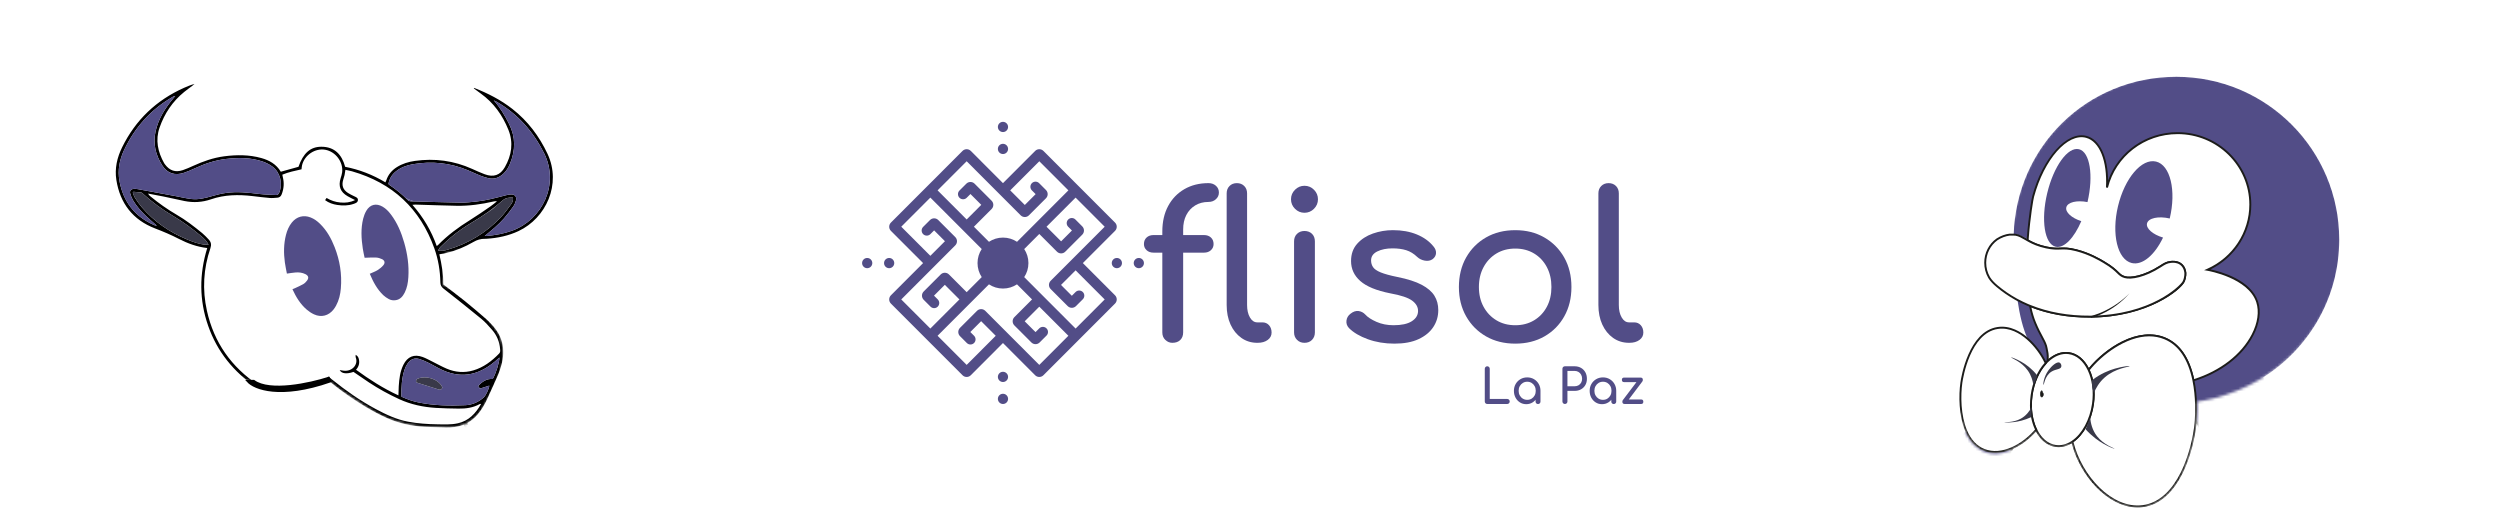 <?xml version="1.0" encoding="UTF-8" standalone="no"?>
<svg
   width="960"
   height="200"
   viewBox="0 0 960 200"
   fill="none"
   version="1.1"
   id="svg69"
   xmlns="http://www.w3.org/2000/svg"
   xmlns:svg="http://www.w3.org/2000/svg">
  <g
     filter="url(#filter0_d_149_2)"
     id="g21"
     transform="translate(0.042,-24.216)">
    <path
       d="m 422.138,150.665 h -0.003 l 0.442,0.442 z m 0,0 h -0.003 l 0.442,0.442 z"
       fill="#524d87"
       id="path1" />
    <path
       d="m 413.773,121.239 12.358,-12.371 c 0.879,-0.88 0.879,-2.3 0,-3.179 l -12.358,-12.371 -2.779,-2.777 -11.169,-11.181 -1.191,-1.192 c -0.879,-0.879 -2.298,-0.879 -3.176,0 l -1.191,1.192 -11.165,11.181 H 383.1 l -11.165,-11.181 -1.191,-1.192 c -0.878,-0.879 -2.297,-0.879 -3.176,0 l -1.191,1.192 -11.169,11.181 -2.779,2.777 -11.169,11.181 -1.191,1.192 c -0.879,0.879 -0.879,2.3 0,3.179 l 12.358,12.371 -12.358,12.371 c -0.879,0.88 -0.879,2.3 0,3.179 l 1.191,1.193 11.169,11.176 15.137,15.153 c 0.878,0.879 2.297,0.879 3.176,0 l 1.191,-1.192 11.165,-11.181 h 0.002 l 11.165,11.181 1.191,1.192 c 0.878,0.879 2.297,0.879 3.175,0 l 1.191,-1.192 11.17,-11.181 2.779,-2.782 11.169,-11.177 1.191,-1.192 c 0.879,-0.879 0.879,-2.3 0,-3.179 z m -44.617,-39.1 11.17,11.177 9.572,9.585 c 0.876,0.877 2.297,0.877 3.173,0 l 1.191,-1.195 4.153,-4.16 h 0.003 l 1.191,-1.188 c 0.876,-0.877 0.876,-2.3 0,-3.177 l -1.194,-1.194 h 0.003 l -1.438,-1.442 c -0.385,-0.381 -0.883,-0.576 -1.388,-0.576 -0.505,0 -1.006,0.193 -1.388,0.576 -0.766,0.769 -0.766,2.015 0,2.782 l 1.437,1.439 -4.155,4.16 -5.605,-5.606 11.17,-11.181 11.169,11.177 -13.946,13.961 -5.783,5.792 c -1.543,-1.023 -3.397,-1.618 -5.386,-1.618 -1.99,0 -3.839,0.595 -5.382,1.615 l -5.783,-5.789 6.795,-6.803 c 0.877,-0.877 0.877,-2.3 0,-3.177 l -1.191,-1.195 -4.155,-4.157 -1.191,-1.192 c -0.876,-0.877 -2.297,-0.877 -3.173,0 l -1.191,1.192 h -0.003 l -1.437,1.434 c -0.385,0.386 -0.576,0.889 -0.576,1.39 0,0.501 0.191,1.006 0.576,1.39 0.766,0.769 2.008,0.769 2.779,0 l 1.437,-1.439 4.156,4.16 -5.607,5.613 -11.17,-11.181 11.17,-11.177 z m -25.115,53.061 11.169,-11.182 1.452,-1.448 1.163,-1.167 0.164,-0.164 5.605,-5.611 1.191,-1.192 c 0.878,-0.879 0.878,-2.3 0,-3.179 l -1.191,-1.192 -4.156,-4.158 -1.186,-1.192 c -0.878,-0.879 -2.297,-0.879 -3.176,0 l -1.191,1.192 h -0.002 l -1.438,1.435 c -0.38,0.381 -0.575,0.889 -0.575,1.389 0,0.501 0.193,1.009 0.575,1.39 0.766,0.767 2.014,0.767 2.779,0 l 1.438,-1.439 4.155,4.16 -5.604,5.61 -11.17,-11.181 11.17,-11.181 19.729,19.75 c -1.022,1.545 -1.616,3.4 -1.616,5.392 0,1.992 0.594,3.844 1.616,5.392 l -5.783,5.789 -5.607,-5.613 -1.194,-1.192 c -0.876,-0.877 -2.297,-0.877 -3.173,0 l -1.191,1.192 -4.153,4.16 h -0.003 l -1.191,1.192 c -0.876,0.877 -0.876,2.3 0,3.177 l 1.194,1.192 h -0.003 l 1.438,1.441 c 0.385,0.386 0.883,0.577 1.388,0.577 0.505,0 1.006,-0.191 1.388,-0.577 0.766,-0.766 0.766,-2.01 0,-2.781 l -1.437,-1.439 4.155,-4.16 5.607,5.613 -11.169,11.181 -11.17,-11.181 z m 53.005,25.139 -11.17,-11.176 -2.302,-2.305 -0.476,-0.477 -5.605,-5.611 -1.191,-1.192 c -0.876,-0.879 -2.297,-0.879 -3.174,0 l -1.193,1.192 -4.153,4.16 h -0.002 l -1.187,1.187 c -0.876,0.88 -0.876,2.3 0,3.18 l 1.191,1.192 h -0.002 l 1.438,1.441 c 0.385,0.381 0.888,0.576 1.388,0.576 0.5,0 1.005,-0.193 1.388,-0.576 0.768,-0.766 0.768,-2.015 0,-2.782 l -1.437,-1.439 4.155,-4.159 5.605,5.61 -11.165,11.177 -11.17,-11.182 11.17,-11.176 2.779,-2.782 5.783,-5.789 c 1.543,1.02 3.392,1.615 5.382,1.615 1.989,0 3.84,-0.595 5.386,-1.617 l 5.783,5.791 -6.796,6.803 c -0.876,0.877 -0.876,2.3 0,3.177 l 1.194,1.192 4.155,4.157 1.186,1.195 c 0.876,0.877 2.298,0.877 3.174,0 l 1.193,-1.195 h 0.002 l 1.438,-1.434 c 0.385,-0.381 0.576,-0.889 0.576,-1.39 0,-0.501 -0.191,-1.006 -0.576,-1.389 -0.768,-0.767 -2.013,-0.767 -2.779,0 l -1.437,1.439 -4.156,-4.16 5.605,-5.611 11.169,11.177 z m 13.946,-13.958 -19.734,-19.755 c 1.022,-1.545 1.616,-3.395 1.616,-5.387 0,-1.992 -0.594,-3.842 -1.616,-5.387 l 5.786,-5.792 6.795,6.803 c 0.879,0.879 2.297,0.879 3.176,0 l 1.191,-1.192 4.153,-4.16 h 0.002 l 1.187,-1.188 c 0.878,-0.879 0.878,-2.299 0,-3.179 l -1.191,-1.192 h 0.002 l -1.438,-1.441 c -0.38,-0.386 -0.888,-0.577 -1.388,-0.577 -0.5,0 -1.008,0.191 -1.388,0.577 -0.766,0.766 -0.766,2.015 0,2.781 l 1.437,1.439 -4.155,4.16 -5.607,-5.613 11.17,-11.181 11.169,11.181 -13.584,13.599 -0.362,0.362 -5.605,5.61 -1.191,1.193 c -0.876,0.877 -0.876,2.299 0,3.176 l 1.191,1.195 4.156,4.157 1.191,1.193 c 0.876,0.877 2.297,0.877 3.173,0 l 1.191,-1.193 h 0.002 l 1.438,-1.434 c 0.385,-0.386 0.576,-0.889 0.576,-1.39 0,-0.501 -0.191,-1.008 -0.576,-1.389 -0.766,-0.769 -2.008,-0.769 -2.779,0 l -1.437,1.439 -4.156,-4.16 5.605,-5.611 11.169,11.182 -11.169,11.181 z"
       fill="#524d87"
       id="path2" />
    <path
       d="m 330.961,123.202 c 1.084,0 1.962,-0.879 1.962,-1.963 0,-1.085 -0.878,-1.964 -1.962,-1.964 -1.083,0 -1.961,0.879 -1.961,1.964 0,1.084 0.878,1.963 1.961,1.963 z"
       fill="#524d87"
       id="path3" />
    <path
       d="m 339.392,123.202 c 1.083,0 1.961,-0.879 1.961,-1.963 0,-1.085 -0.878,-1.964 -1.961,-1.964 -1.083,0 -1.961,0.879 -1.961,1.964 0,1.084 0.878,1.963 1.961,1.963 z"
       fill="#524d87"
       id="path4" />
    <path
       d="m 426.836,123.202 c 1.083,0 1.961,-0.879 1.961,-1.963 0,-1.085 -0.878,-1.964 -1.961,-1.964 -1.083,0 -1.961,0.879 -1.961,1.964 0,1.084 0.878,1.963 1.961,1.963 z"
       fill="#524d87"
       id="path5" />
    <path
       d="m 435.269,123.202 c 1.083,0 1.961,-0.879 1.961,-1.963 0,-1.085 -0.878,-1.964 -1.961,-1.964 -1.083,0 -1.962,0.879 -1.962,1.964 0,1.084 0.879,1.963 1.962,1.963 z"
       fill="#524d87"
       id="path6" />
    <path
       d="m 383.102,79.366 c 1.083,0 1.961,-0.879 1.961,-1.963 0,-1.084 -0.878,-1.964 -1.961,-1.964 -1.083,0 -1.961,0.879 -1.961,1.964 0,1.084 0.878,1.963 1.961,1.963 z"
       fill="#524d87"
       id="path7" />
    <path
       d="m 383.102,70.927 c 1.083,0 1.961,-0.879 1.961,-1.963 0,-1.084 -0.878,-1.964 -1.961,-1.964 -1.083,0 -1.961,0.879 -1.961,1.964 0,1.084 0.878,1.963 1.961,1.963 z"
       fill="#524d87"
       id="path8" />
    <path
       d="m 383.102,175.348 c 1.083,0 1.961,-0.879 1.961,-1.963 0,-1.084 -0.878,-1.963 -1.961,-1.963 -1.083,0 -1.961,0.879 -1.961,1.963 0,1.084 0.878,1.963 1.961,1.963 z"
       fill="#524d87"
       id="path9" />
    <path
       d="m 383.102,166.907 c 1.083,0 1.961,-0.879 1.961,-1.964 0,-1.084 -0.878,-1.963 -1.961,-1.963 -1.083,0 -1.961,0.879 -1.961,1.963 0,1.085 0.878,1.964 1.961,1.964 z"
       fill="#524d87"
       id="path10" />
    <path
       d="m 440.916,117.232 c -1.097,0 -1.987,-0.315 -2.666,-0.943 -0.682,-0.628 -1.02,-1.413 -1.02,-2.356 0,-1.047 0.341,-1.884 1.02,-2.511 0.679,-0.628 1.569,-0.943 2.666,-0.943 h 19.372 c 1.097,0 1.987,0.315 2.666,0.943 0.679,0.627 1.02,1.464 1.02,2.511 0,0.943 -0.341,1.728 -1.02,2.356 -0.681,0.628 -1.569,0.943 -2.666,0.943 z m 7.216,34.625 c -0.994,0 -1.882,-0.364 -2.666,-1.098 -0.785,-0.731 -1.177,-1.7 -1.177,-2.904 v -38.71 c 0,-3.769 0.745,-7.04 2.236,-9.815 1.489,-2.775 3.568,-4.933 6.234,-6.478 2.667,-1.542 5.751,-2.316 9.256,-2.316 1.148,0 2.104,0.341 2.863,1.021 0.756,0.682 1.137,1.545 1.137,2.591 0,1.046 -0.381,1.846 -1.137,2.551 -0.759,0.706 -1.712,1.06 -2.863,1.06 -1.936,0 -3.634,0.445 -5.098,1.336 -1.463,0.891 -2.603,2.121 -3.411,3.69 -0.81,1.57 -1.216,3.428 -1.216,5.575 v 39.493 c 0,1.204 -0.367,2.173 -1.097,2.904 -0.733,0.733 -1.753,1.098 -3.059,1.098 z"
       fill="#524d87"
       id="path11" />
    <path
       d="m 480.762,151.857 c -2.302,0 -4.341,-0.628 -6.117,-1.883 -1.778,-1.256 -3.164,-2.97 -4.158,-5.143 -0.993,-2.17 -1.489,-4.672 -1.489,-7.499 V 94.463 c 0,-1.15 0.364,-2.093 1.097,-2.826 0.731,-0.731 1.673,-1.098 2.824,-1.098 1.151,0 2.09,0.367 2.823,1.098 0.731,0.734 1.097,1.677 1.097,2.826 v 42.869 c 0,1.938 0.364,3.535 1.097,4.79 0.731,1.256 1.672,1.884 2.823,1.884 h 1.962 c 1.045,0 1.896,0.367 2.549,1.098 0.653,0.734 0.979,1.676 0.979,2.826 0,1.15 -0.498,2.096 -1.489,2.827 -0.994,0.733 -2.274,1.098 -3.843,1.098 h -0.158 z"
       fill="#524d87"
       id="path12" />
    <path
       d="m 498.879,101.922 c -1.411,0 -2.628,-0.511 -3.648,-1.531 -1.019,-1.021 -1.529,-2.239 -1.529,-3.652 0,-1.413 0.51,-2.631 1.529,-3.652 1.02,-1.02 2.237,-1.531 3.648,-1.531 1.412,0 2.629,0.51 3.648,1.531 1.02,1.02 1.53,2.239 1.53,3.652 0,1.413 -0.51,2.631 -1.53,3.652 -1.019,1.02 -2.236,1.531 -3.648,1.531 z m 0,49.935 c -1.151,0 -2.104,-0.378 -2.863,-1.138 -0.759,-0.757 -1.137,-1.714 -1.137,-2.866 v -34.938 c 0,-1.204 0.378,-2.171 1.137,-2.904 0.756,-0.732 1.712,-1.098 2.863,-1.098 1.151,0 2.168,0.366 2.901,1.098 0.731,0.733 1.097,1.702 1.097,2.904 v 34.94 c 0,1.152 -0.366,2.107 -1.097,2.867 -0.733,0.759 -1.7,1.138 -2.901,1.138 z"
       fill="#524d87"
       id="path13" />
    <path
       d="m 533.389,152.172 c -3.66,0 -7.047,-0.562 -10.157,-1.688 -3.113,-1.124 -5.53,-2.551 -7.256,-4.28 -0.785,-0.837 -1.111,-1.791 -0.98,-2.866 0.129,-1.072 0.639,-1.949 1.529,-2.631 1.046,-0.837 2.079,-1.19 3.099,-1.061 1.019,0.132 1.895,0.588 2.628,1.373 0.888,0.995 2.314,1.924 4.275,2.787 1.962,0.863 4.144,1.296 6.549,1.296 3.033,0 5.347,-0.497 6.942,-1.491 1.595,-0.995 2.417,-2.276 2.471,-3.847 0.051,-1.571 -0.693,-2.93 -2.236,-4.082 -1.544,-1.15 -4.353,-2.093 -8.431,-2.827 -5.283,-1.046 -9.112,-2.617 -11.491,-4.71 -2.38,-2.093 -3.568,-4.658 -3.568,-7.694 0,-2.669 0.784,-4.879 2.353,-6.633 1.569,-1.754 3.58,-3.062 6.04,-3.927 2.457,-0.863 5.019,-1.296 7.685,-1.296 3.451,0 6.51,0.55 9.178,1.648 2.666,1.099 4.785,2.618 6.354,4.555 0.731,0.837 1.071,1.714 1.019,2.632 -0.051,0.917 -0.497,1.688 -1.334,2.316 -0.836,0.576 -1.83,0.759 -2.981,0.55 -1.151,-0.209 -2.118,-0.68 -2.903,-1.413 -1.308,-1.256 -2.72,-2.121 -4.235,-2.592 -1.518,-0.47 -3.268,-0.705 -5.255,-0.705 -2.302,0 -4.249,0.393 -5.842,1.178 -1.595,0.785 -2.391,1.938 -2.391,3.454 0,0.943 0.246,1.795 0.744,2.552 0.496,0.759 1.478,1.441 2.941,2.041 1.464,0.602 3.608,1.192 6.432,1.766 3.923,0.785 7.019,1.78 9.295,2.984 2.274,1.204 3.909,2.605 4.902,4.199 0.994,1.597 1.49,3.443 1.49,5.536 0,2.408 -0.642,4.58 -1.922,6.516 -1.282,1.937 -3.164,3.482 -5.647,4.632 -2.485,1.152 -5.581,1.728 -9.295,1.728 z"
       fill="#524d87"
       id="path14" />
    <path
       d="m 579.821,152.172 c -4.235,0 -7.975,-0.928 -11.216,-2.786 -3.242,-1.858 -5.793,-4.423 -7.646,-7.694 -1.856,-3.271 -2.784,-7.026 -2.784,-11.266 0,-4.24 0.928,-8.072 2.784,-11.346 1.856,-3.271 4.404,-5.836 7.646,-7.694 3.241,-1.857 6.981,-2.786 11.216,-2.786 4.236,0 7.895,0.929 11.137,2.786 3.242,1.858 5.79,4.423 7.648,7.694 1.856,3.271 2.784,7.055 2.784,11.346 0,4.292 -0.916,7.997 -2.746,11.266 -1.83,3.271 -4.367,5.836 -7.609,7.694 -3.241,1.858 -6.981,2.786 -11.216,2.786 z m 0,-7.066 c 2.718,0 5.123,-0.628 7.216,-1.883 2.091,-1.256 3.726,-2.984 4.903,-5.183 1.177,-2.198 1.764,-4.736 1.764,-7.616 0,-2.881 -0.587,-5.43 -1.764,-7.657 -1.177,-2.224 -2.812,-3.964 -4.903,-5.22 -2.093,-1.256 -4.498,-1.883 -7.216,-1.883 -2.717,0 -5.125,0.627 -7.216,1.883 -2.093,1.256 -3.739,2.998 -4.942,5.22 -1.203,2.225 -1.804,4.779 -1.804,7.657 0,2.878 0.601,5.418 1.804,7.616 1.203,2.199 2.849,3.927 4.942,5.183 2.091,1.255 4.496,1.883 7.216,1.883 z"
       fill="#524d87"
       id="path15" />
    <path
       d="m 623.508,151.857 c -2.302,0 -4.341,-0.628 -6.117,-1.883 -1.778,-1.256 -3.164,-2.97 -4.157,-5.143 -0.994,-2.17 -1.49,-4.672 -1.49,-7.499 V 94.463 c 0,-1.15 0.364,-2.093 1.1,-2.826 0.73,-0.731 1.672,-1.098 2.823,-1.098 1.151,0 2.091,0.367 2.824,1.098 0.73,0.734 1.097,1.677 1.097,2.826 v 42.869 c 0,1.938 0.364,3.535 1.099,4.79 0.731,1.256 1.673,1.884 2.824,1.884 h 1.961 c 1.045,0 1.896,0.367 2.549,1.098 0.653,0.734 0.979,1.676 0.979,2.826 0,1.15 -0.498,2.096 -1.489,2.827 -0.994,0.733 -2.274,1.098 -3.843,1.098 h -0.157 z"
       fill="#524d87"
       id="path16" />
    <path
       d="m 569.06,175.346 c -0.272,0 -0.497,-0.092 -0.676,-0.277 -0.179,-0.186 -0.268,-0.414 -0.268,-0.687 v -12.55 c 0,-0.273 0.092,-0.501 0.277,-0.686 0.186,-0.186 0.407,-0.278 0.667,-0.278 0.261,0 0.501,0.092 0.686,0.278 0.186,0.185 0.278,0.413 0.278,0.686 v 11.586 h 6.704 c 0.272,0 0.5,0.092 0.686,0.277 0.185,0.186 0.277,0.414 0.277,0.687 0,0.273 -0.092,0.501 -0.277,0.687 -0.186,0.185 -0.414,0.277 -0.686,0.277 z"
       fill="#524d87"
       id="path17" />
    <path
       d="m 584.04,175.421 c -0.902,0 -1.71,-0.225 -2.426,-0.677 -0.717,-0.451 -1.281,-1.063 -1.694,-1.834 -0.414,-0.771 -0.62,-1.646 -0.62,-2.622 0,-0.976 0.225,-1.853 0.676,-2.631 0.451,-0.779 1.062,-1.392 1.833,-1.844 0.77,-0.451 1.639,-0.677 2.602,-0.677 0.963,0 1.828,0.226 2.594,0.677 0.765,0.452 1.374,1.065 1.822,1.844 0.451,0.778 0.677,1.655 0.677,2.631 h -0.721 c 0,0.976 -0.207,1.851 -0.62,2.622 -0.414,0.771 -0.98,1.385 -1.694,1.834 -0.717,0.452 -1.525,0.677 -2.427,0.677 z m 0.371,-1.667 c 0.63,0 1.191,-0.15 1.684,-0.454 0.494,-0.303 0.884,-0.717 1.168,-1.241 0.284,-0.525 0.425,-1.115 0.425,-1.771 0,-0.656 -0.141,-1.263 -0.425,-1.789 -0.284,-0.525 -0.672,-0.939 -1.168,-1.242 -0.493,-0.303 -1.054,-0.454 -1.684,-0.454 -0.629,0 -1.177,0.151 -1.675,0.454 -0.5,0.303 -0.895,0.717 -1.186,1.242 -0.291,0.524 -0.434,1.121 -0.434,1.789 0,0.668 0.145,1.244 0.434,1.771 0.289,0.526 0.686,0.938 1.186,1.241 0.501,0.304 1.06,0.454 1.675,0.454 z m 4.149,1.613 c -0.273,0 -0.498,-0.089 -0.677,-0.268 -0.178,-0.179 -0.268,-0.404 -0.268,-0.677 v -2.836 l 0.353,-1.966 1.536,0.668 v 4.134 c 0,0.273 -0.089,0.498 -0.268,0.677 -0.178,0.179 -0.404,0.268 -0.676,0.268 z"
       fill="#524d87"
       id="path18" />
    <path
       d="m 598.89,175.346 c -0.272,0 -0.5,-0.092 -0.686,-0.277 -0.185,-0.186 -0.277,-0.414 -0.277,-0.687 v -12.55 c 0,-0.284 0.092,-0.515 0.277,-0.696 0.186,-0.179 0.414,-0.268 0.686,-0.268 h 3.705 c 0.925,0 1.747,0.205 2.461,0.611 0.717,0.407 1.276,0.974 1.675,1.696 0.402,0.724 0.602,1.554 0.602,2.492 0,0.939 -0.2,1.705 -0.602,2.411 -0.401,0.705 -0.96,1.253 -1.675,1.65 -0.716,0.395 -1.536,0.593 -2.461,0.593 h -2.742 v 4.059 c 0,0.272 -0.089,0.5 -0.267,0.686 -0.179,0.186 -0.411,0.278 -0.696,0.278 z m 0.963,-6.803 h 2.742 c 0.568,0 1.066,-0.122 1.501,-0.371 0.432,-0.247 0.77,-0.588 1.019,-1.021 0.247,-0.432 0.371,-0.926 0.371,-1.484 0,-0.592 -0.124,-1.114 -0.371,-1.566 -0.246,-0.451 -0.587,-0.806 -1.019,-1.065 -0.432,-0.259 -0.933,-0.39 -1.501,-0.39 h -2.742 v 5.895 z"
       fill="#524d87"
       id="path19" />
    <path
       d="m 613.128,175.421 c -0.902,0 -1.71,-0.225 -2.427,-0.677 -0.716,-0.451 -1.28,-1.063 -1.693,-1.834 -0.414,-0.771 -0.62,-1.646 -0.62,-2.622 0,-0.976 0.225,-1.853 0.676,-2.631 0.451,-0.779 1.062,-1.392 1.832,-1.844 0.771,-0.451 1.64,-0.677 2.603,-0.677 0.963,0 1.828,0.226 2.593,0.677 0.766,0.452 1.375,1.065 1.823,1.844 0.451,0.778 0.677,1.655 0.677,2.631 h -0.724 c 0,0.976 -0.206,1.851 -0.62,2.622 -0.413,0.771 -0.979,1.385 -1.694,1.834 -0.716,0.452 -1.524,0.677 -2.426,0.677 z m 0.371,-1.667 c 0.63,0 1.191,-0.15 1.684,-0.454 0.494,-0.303 0.884,-0.717 1.168,-1.241 0.284,-0.525 0.425,-1.115 0.425,-1.771 0,-0.656 -0.141,-1.263 -0.425,-1.789 -0.284,-0.525 -0.674,-0.939 -1.168,-1.242 -0.493,-0.303 -1.054,-0.454 -1.684,-0.454 -0.629,0 -1.177,0.151 -1.675,0.454 -0.5,0.303 -0.895,0.717 -1.184,1.242 -0.291,0.524 -0.434,1.121 -0.434,1.789 0,0.668 0.145,1.244 0.434,1.771 0.289,0.526 0.686,0.938 1.184,1.241 0.501,0.304 1.06,0.454 1.675,0.454 z m 4.148,1.613 c -0.272,0 -0.498,-0.089 -0.676,-0.268 -0.179,-0.179 -0.268,-0.404 -0.268,-0.677 v -2.836 l 0.353,-1.966 1.536,0.668 v 4.134 c 0,0.273 -0.09,0.498 -0.268,0.677 -0.179,0.179 -0.404,0.268 -0.677,0.268 z"
       fill="#524d87"
       id="path20" />
    <path
       d="m 621.629,166.949 c -0.58,0 -0.869,-0.289 -0.869,-0.872 0,-0.584 0.289,-0.87 0.869,-0.87 h 6.314 c 0.58,0 0.869,0.291 0.869,0.87 0,0.578 -0.291,0.872 -0.869,0.872 z m 0.185,8.397 c -0.58,0 -0.869,-0.289 -0.869,-0.87 0,-0.581 0.289,-0.872 0.869,-0.872 h 6.315 c 0.58,0 0.869,0.291 0.869,0.872 0,0.581 -0.292,0.87 -0.869,0.87 z m 0.555,-0.353 -1.259,-1.112 6.295,-8.322 1.24,1.113 z"
       fill="#524d87"
       id="path21" />
  </g>
  <g
     filter="url(#filter1_d_149_2)"
     id="g37"
     transform="translate(0.042,-24.216)">
    <mask
       id="mask0_149_2"
       maskUnits="userSpaceOnUse"
       x="24"
       y="38"
       width="200"
       height="147">
      <path
         d="m 99.209,168.098 c 0,0 19.164,8.223 26.13,-2.347 0.724,0.682 1.802,1.652 3.18,2.735 1.669,1.312 2.959,2.145 4.373,3.066 5.529,3.603 4.867,3.297 6.781,4.479 3.571,2.205 5.734,3.543 8.937,4.851 0,0 7.128,2.913 14.04,3.195 0.647,0.027 1.293,0.053 1.939,0.079 0.714,0.029 1.609,0.065 2.672,0.11 1.996,0.084 3.603,0.153 4.576,0.197 0.82,0.021 1.815,-0.02 2.928,-0.207 1.327,-0.223 2.437,-0.589 3.292,-0.942 1.013,-0.394 2.439,-1.074 3.89,-2.25 1.93,-1.564 2.981,-3.256 3.612,-4.334 4.616,-7.892 9.012,-15.407 7.339,-24.42 -0.308,-1.659 -0.746,-2.967 -1.038,-3.75 -1.442,-2.285 -3.268,-4.786 -5.577,-7.304 -5.607,-6.111 -11.669,-9.726 -16.093,-11.833 0.412,-4.028 0.824,-8.055 1.234,-12.083 l 40.661,-5.339 c 0,0 12.681,-32.993 11.878,-35.437 -0.802,-2.444 -33.199,-34.868 -35.541,-34.868 -2.341,0 -11.651,-1.284 -18.393,8.508 -6.741,9.791 -11.987,23.187 -14.261,26.361 -2.272,3.174 -0.667,8.632 -9.175,4.619 C 138.086,77.17 133.591,69.466 125.405,66.255 117.218,63.044 116.076,59.192 107.819,61.439 99.562,63.686 98.6,70.588 94.908,69.304 91.216,68.021 88.166,63.966 84.474,57.085 80.779,50.205 80.941,37.685 70.507,38.006 60.073,38.327 51.887,42.501 41.293,51.168 30.7,59.836 22.352,69.307 24.278,75.245 c 1.926,5.939 19.101,42.537 22.472,42.697 3.371,0.16 12.841,1.124 14.768,1.284 1.927,0.159 8.989,13.534 9.149,16.317 0.16,2.784 -2.247,9.365 1.124,14.662 3.371,5.297 1.585,6.099 4.886,8.347 3.3,2.247 22.532,9.544 22.532,9.544 z"
         fill="#ffffff"
         id="path22" />
    </mask>
    <g
       mask="url(#mask0_149_2)"
       id="g36">
      <path
         d="m 209.941,203.416 h -0.49 c 0.024,0.11 0.044,0.214 0.069,0.329 -0.427,0.197 -0.782,0.367 -1.142,0.524 -2.648,1.159 -5.292,2.328 -7.949,3.468 -1.552,0.668 -3.1,1.352 -4.689,1.922 -2.579,0.925 -3.921,0.286 -4.909,-2.284 -0.43,-1.119 -0.772,-2.276 -1.119,-3.425 -2.247,-7.472 -5.294,-14.555 -10.079,-20.797 -0.076,-0.1 -0.112,-0.232 -0.232,-0.49 3.087,-1.757 5.084,-4.399 6.714,-7.369 0.214,-0.39 0.43,-0.781 0.613,-1.186 1.488,-3.283 3,-6.557 4.437,-9.864 0.53,-1.219 0.936,-2.502 1.299,-3.785 1.688,-5.972 0.569,-11.278 -3.842,-15.771 -0.656,-0.667 -1.28,-1.374 -1.988,-1.981 -2.637,-2.261 -5.265,-4.536 -7.969,-6.717 -2.771,-2.235 -5.628,-4.366 -8.479,-6.566 0.025,-3.77 -0.579,-7.466 -1.421,-11.132 -0.187,-0.191 -0.408,-0.458 -0.596,-0.809 -0.387,-0.722 -0.43,-1.408 -0.425,-1.782 1.275,-1.389 2.941,-3.064 5.009,-4.827 3.491,-2.974 6.781,-5.047 8.654,-6.217 3.228,-2.018 3.926,-2.164 6.011,-3.758 2.221,-1.698 3.821,-3.364 4.827,-4.509 -2.432,0.638 -5.944,1.408 -10.246,1.821 -2.029,0.194 -3.635,0.253 -5.009,0.286 -7.207,0.173 -15.21,-0.167 -19.845,-0.41 -1.766,-1.614 -3.62,-3.245 -5.568,-4.885 -1.22,-1.027 -2.43,-2.018 -3.627,-2.974 l -0.002,0.004 -0.003,0.004 c -4.848,-2.92 -9.964,-4.9 -15.447,-5.967 -1.268,-4.684 -4.031,-7.684 -9.103,-7.705 -4.283,-0.017 -7.003,2.486 -8.821,7.701 -2.237,0.624 -4.468,1.247 -6.723,1.876 -0.04,2.953 1.435,6.504 -0.057,8.252 -0.447,0.523 -1.046,0.678 -1.704,0.926 -2.171,0.817 -4.067,0.469 -6.781,0.042 -3.111,-0.49 -4.666,-0.734 -5.494,-0.798 -4.542,-0.351 -8.293,0.583 -10.827,1.235 -3.17,0.816 -2.639,1.07 -4.577,1.434 -3.953,0.745 -6.768,-0.199 -11.408,-1.298 -2.744,-0.65 -6.729,-1.497 -11.75,-2.22 0.97,0.644 21.297,14.876 24.081,17.659 1.486,1.486 1.421,3.228 0.171,4.157 -3.073,10.033 -3.064,19.965 0.379,29.806 3.464,9.9 9.745,17.673 18.416,23.547 -0.202,0.227 -0.281,0.337 -0.379,0.425 -4.369,3.898 -7.893,8.447 -10.607,13.638 -0.935,1.788 -2.182,3.367 -3.7,4.704 -1.474,1.298 -3.029,2.496 -4.851,3.274 -1.862,0.794 -3.649,0.674 -5.279,-0.614 -0.523,-0.413 -1.037,-0.844 -1.517,-1.307 -3.228,-3.11 -5.571,-6.81 -7.227,-10.957 -0.129,-0.321 -0.212,-0.661 -0.32,-1 0.537,-0.493 0.36,-1.425 -1.003,-0.089 -2.983,2.921 -5.361,4.85 -6.544,5.828 -2.319,1.919 -8.37,7.815 -7.804,7.344 0.198,0.28 0.34,0.441 0.439,0.624 3.06,5.679 6.888,10.81 11.101,15.672 1.838,2.121 3.655,4.265 5.907,5.98 2.239,1.707 4.747,2.551 7.579,2.497 2.635,-0.049 5.084,-0.771 7.457,-1.84 0.637,-0.288 1.272,-0.583 1.919,-0.88 0.109,0.173 0.214,0.274 0.241,0.393 0.816,3.434 2.018,6.723 3.637,9.854 2.44,3.021 5.16,5.887 6.375,9.392 5.728,6.517 12.735,11.195 20.93,14.138 0.762,0.274 1.135,0.735 1.423,1.43 2.373,5.713 4.768,11.418 7.156,17.126 0.96,2.293 1.918,4.587 2.934,7.017 -2.707,1.081 -5.335,2.128 -7.868,3.138 -0.17,-0.065 -0.216,-0.074 -0.253,-0.097 -0.149,-0.097 -0.296,-0.196 -0.442,-0.298 -4.701,-3.275 -9.825,-4.018 -15.258,-2.36 -5.441,1.661 -8.668,5.313 -9.17,11.06 -0.228,2.61 -0.317,5.259 -0.14,7.868 0.386,5.687 0.941,11.362 1.506,17.034 0.3,3.013 0.808,6.002 1.867,8.863 1.433,3.876 4.099,6.538 7.999,7.872 4.131,1.412 8.267,1.299 12.218,-0.595 6.24,-2.992 9.938,-8.073 11.521,-14.723 0.849,-3.571 0.236,-6.896 -2.094,-9.833 -0.44,-0.554 -0.812,-1.173 -1.152,-1.797 -1.348,-2.467 -1.331,-5.03 -0.436,-7.623 0.298,-0.86 0.796,-1.664 1.656,-2.015 1.959,-0.801 3.958,-1.501 6.009,-2.268 1.485,3.547 2.926,6.988 4.355,10.399 -0.144,0.219 -0.238,0.369 -0.338,0.514 -4.493,6.52 -5.029,13.462 -2.057,20.696 1.672,4.067 4.548,7.03 8.842,8.317 1.687,0.506 3.476,0.787 5.237,0.921 4.771,0.36 9.523,-0.12 14.264,-0.597 4.56,-0.459 9.115,-0.985 13.663,-1.547 3.577,-0.442 7.127,-1.032 10.583,-2.11 6.131,-1.911 10.088,-5.915 11.459,-12.211 1.242,-5.701 0.303,-11.101 -3.07,-15.928 -4.264,-6.1 -10.123,-9.814 -17.455,-11.045 -3.726,-0.625 -7.282,-0.007 -10.362,2.412 -0.524,0.412 -1.076,0.791 -1.624,1.174 -2.853,1.989 -5.986,2.659 -9.385,1.901 -1.547,-0.345 -3.112,-0.88 -3.831,-2.405 -0.977,-2.076 -1.723,-4.262 -2.564,-6.393 0.211,-0.139 0.312,-0.228 0.43,-0.279 6.111,-2.676 12.226,-5.343 18.333,-8.028 0.894,-0.393 1.797,-0.794 2.617,-1.317 1.534,-0.981 1.939,-2.152 1.38,-3.905 -0.363,-1.142 -0.793,-2.271 -1.281,-3.365 -3.01,-6.748 -6.046,-13.485 -9.072,-20.227 -0.234,-0.52 -0.45,-1.047 -0.712,-1.658 3.001,-1.942 5.783,-4.074 8.303,-6.54 2.549,-2.495 4.747,-5.278 6.782,-8.361 0.434,0.476 0.751,0.841 1.086,1.19 1.998,2.083 4.36,3.525 7.247,3.96 1.912,0.289 3.837,0.16 5.715,-0.236 7.721,-1.624 15.279,-3.774 22.424,-7.2 0.429,-0.206 0.863,-0.403 1.386,-0.646 0.101,0.348 0.211,0.666 0.308,0.971 0.098,-6.829 -3.414,-13.7 -4.851,-20.799 z m -58.956,58.659 c -0.313,0.778 -6.724,3.127 -7.651,3.416 -1.124,-2.474 -5.921,-13.679 -7.195,-16.806 1.366,-0.198 2.732,-0.394 4.098,-0.592 1.458,-0.198 2.915,-0.395 4.373,-0.593 0.019,0.144 1.932,3.786 2.868,5.465 0.683,1.396 1.366,2.794 2.05,4.19 0.486,1.23 0.971,2.459 1.457,3.689 0.049,0.125 0.235,0.648 0,1.23 z"
         fill="#ffffff"
         id="path23" />
      <path
         d="m 179.402,182.663 c 0.121,0.258 0.155,0.39 0.232,0.49 4.786,6.241 7.833,13.323 10.08,20.796 0.346,1.15 0.688,2.307 1.118,3.426 0.988,2.57 2.33,3.209 4.909,2.284 1.589,-0.569 3.138,-1.254 4.69,-1.922 2.656,-1.142 5.301,-2.309 7.949,-3.468 0.359,-0.157 0.715,-0.327 1.142,-0.524 -0.111,-0.531 -0.211,-0.999 -0.307,-1.469 -0.295,-1.439 0.089,-2.432 1.154,-2.978 1.036,-0.533 2.163,-0.282 3.069,0.789 0.337,0.399 0.661,0.547 1.144,0.464 1.665,-0.284 3.33,-0.574 4.999,-0.838 0.444,-0.069 0.702,-0.271 0.883,-0.685 1.621,-3.7 7.034,-6.182 11.808,-4.394 0.704,0.264 1.433,0.466 2.149,0.696 0.127,-0.108 0.265,-0.171 0.317,-0.278 1.84,-3.707 5.014,-5.683 8.849,-6.744 3.011,-0.832 6.064,-0.893 9.116,-0.178 5.837,1.366 6.508,7.785 4.695,11.08 -0.862,1.564 -2.162,2.317 -3.969,2.087 -0.617,-0.079 -1.232,-0.181 -1.85,-0.269 -2.892,-0.41 -5.176,0.707 -7.345,2.911 0.634,0.235 1.048,0.437 1.486,0.544 2.89,0.716 5.8,1.354 8.674,2.129 3.932,1.06 7.233,3.165 9.883,6.273 1.108,1.299 2.04,2.708 2.553,4.35 0.807,2.584 0.227,4.831 -1.739,6.706 -0.225,0.215 -0.466,0.413 -0.775,0.686 0.029,0.291 0.074,0.634 0.096,0.98 0.156,2.384 -0.524,4.42 -2.594,5.773 -0.542,0.354 -0.661,0.764 -0.719,1.309 -0.156,1.477 -0.787,2.732 -1.88,3.731 -1.234,1.129 -2.765,1.277 -4.172,0.359 -0.666,-0.434 -1.322,-0.936 -1.847,-1.527 -4.541,-5.102 -10.461,-7.719 -16.879,-9.443 -3.444,-0.925 -6.923,-1.645 -10.52,-1.611 -1.816,0.017 -3.527,0.448 -5.161,1.188 -0.426,0.193 -0.801,0.548 -1.129,0.895 -1.753,1.858 -4.227,0.869 -4.493,-1.147 -0.08,-0.603 -0.328,-1.185 -0.532,-1.894 -0.523,0.243 -0.956,0.44 -1.386,0.646 -7.145,3.424 -14.703,5.576 -22.424,7.2 -1.878,0.396 -3.803,0.524 -5.715,0.236 -2.887,-0.435 -5.248,-1.877 -7.247,-3.96 -0.335,-0.349 -0.652,-0.714 -1.086,-1.19 -2.035,3.083 -4.233,5.865 -6.782,8.361 -2.52,2.466 -5.302,4.598 -8.303,6.54 0.262,0.611 0.478,1.139 0.712,1.659 3.026,6.741 6.061,13.478 9.072,20.226 0.489,1.094 0.918,2.223 1.281,3.365 0.559,1.755 0.154,2.924 -1.38,3.905 -0.82,0.523 -1.723,0.925 -2.617,1.317 -6.107,2.685 -12.222,5.352 -18.333,8.028 -0.118,0.051 -0.219,0.14 -0.43,0.279 0.841,2.131 1.587,4.317 2.564,6.393 0.717,1.525 2.284,2.06 3.831,2.405 3.4,0.758 6.532,0.089 9.385,-1.901 0.548,-0.382 1.1,-0.761 1.624,-1.174 3.08,-2.419 6.635,-3.037 10.362,-2.412 7.33,1.23 13.191,4.945 17.455,11.045 3.374,4.827 4.313,10.227 3.07,15.928 -1.371,6.295 -5.328,10.3 -11.459,12.212 -3.456,1.077 -7.006,1.667 -10.583,2.109 -4.548,0.561 -9.103,1.088 -13.663,1.547 -4.741,0.477 -9.495,0.957 -14.264,0.597 -1.761,-0.133 -3.55,-0.413 -5.237,-0.921 -4.292,-1.287 -7.169,-4.25 -8.842,-8.317 -2.973,-7.234 -2.437,-14.176 2.057,-20.696 0.101,-0.145 0.196,-0.295 0.338,-0.514 -1.429,-3.411 -2.87,-6.852 -4.355,-10.399 -2.051,0.767 -4.051,1.467 -6.009,2.268 -0.86,0.351 -1.359,1.155 -1.656,2.015 -0.895,2.593 -0.912,5.156 0.436,7.623 0.341,0.622 0.712,1.241 1.152,1.797 2.33,2.937 2.943,6.262 2.094,9.833 -1.583,6.651 -5.282,11.731 -11.521,14.723 -3.951,1.894 -8.086,2.008 -12.218,0.595 -3.9,-1.334 -6.566,-3.995 -7.999,-7.872 -1.058,-2.862 -1.567,-5.85 -1.867,-8.863 -0.565,-5.672 -1.121,-11.347 -1.506,-17.034 -0.177,-2.609 -0.088,-5.258 0.14,-7.868 0.503,-5.746 3.73,-9.399 9.17,-11.06 5.434,-1.658 10.557,-0.916 15.258,2.36 0.146,0.101 0.294,0.201 0.442,0.298 0.037,0.023 0.083,0.033 0.253,0.097 2.533,-1.01 5.161,-2.057 7.868,-3.138 -1.016,-2.43 -1.974,-4.724 -2.934,-7.017 -2.388,-5.707 -4.783,-11.413 -7.156,-17.126 -0.288,-0.695 -0.661,-1.155 -1.423,-1.43 -8.565,-3.075 -15.835,-8.042 -21.699,-15.026 -0.114,-0.136 -0.181,-0.313 -0.355,-0.628 -0.51,0.758 -0.878,1.294 -1.236,1.837 -4.829,7.326 -10.345,14.067 -17.005,19.818 -4.683,4.044 -9.761,7.464 -15.635,9.562 -3.431,1.226 -6.962,1.896 -10.616,1.452 -1.272,-0.155 -2.567,-0.387 -3.764,-0.825 -4.865,-1.782 -8.851,-4.774 -11.677,-9.145 -3.599,-5.57 -3.936,-11.521 -1.653,-17.649 0.586,-1.574 1.464,-3.041 2.221,-4.55 0.194,-0.388 0.438,-0.752 0.691,-1.18 -0.405,-0.295 -0.801,-0.512 -1.104,-0.819 -0.869,-0.881 -1.843,-1.705 -2.513,-2.724 -1.131,-1.72 -1.037,-3.556 0.144,-5.264 0.478,-0.692 1.067,-1.31 1.618,-1.952 0.783,-0.913 1.631,-1.774 2.355,-2.731 1.923,-2.542 2.414,-5.395 1.668,-8.476 -0.531,-2.196 -1.564,-4.158 -2.82,-6.013 -0.498,-0.736 -1.013,-1.458 -1.706,-2.451 0.507,0.239 0.768,0.327 0.991,0.472 6.359,4.151 11.775,9.356 16.737,15.058 0.698,0.801 1.302,1.7 1.842,2.617 1.396,2.371 1.46,4.841 0.214,7.277 -1.925,3.763 -5.094,5.856 -9.214,6.526 -0.911,0.149 -1.864,0.096 -2.793,0.048 -0.591,-0.032 -0.978,0.088 -1.328,0.613 -5.955,8.972 -2.011,18.889 4.709,23.107 3.549,2.227 7.388,2.437 11.311,1.26 1.737,-0.522 3.481,-1.146 5.077,-1.996 7.578,-4.034 14.377,-9.072 19.804,-15.814 3.485,-4.329 6.278,-9.073 8.47,-14.177 0.215,-0.501 0.388,-0.937 0.092,-1.502 -1.686,-3.206 -2.928,-6.583 -3.764,-10.108 -0.029,-0.119 -0.132,-0.22 -0.241,-0.393 -0.648,0.298 -1.282,0.593 -1.919,0.88 -2.373,1.07 -4.824,1.79 -7.457,1.841 -2.833,0.053 -5.34,-0.791 -7.58,-2.498 -2.251,-1.715 -4.068,-3.857 -5.906,-5.98 -4.211,-4.861 -8.041,-9.993 -11.101,-15.671 -0.1,-0.185 -0.241,-0.346 -0.439,-0.624 -0.566,0.47 -1.065,0.9 -1.579,1.308 -1.63,1.294 -3.637,0.745 -4.043,-1.259 -0.518,-2.551 -2.094,-4.274 -4.028,-5.747 -2.68,-2.042 -5.742,-3.383 -8.867,-4.579 -3.625,-1.387 -7.346,-2.428 -11.212,-2.876 -2.361,-0.274 -4.708,-0.087 -7.05,0.296 -1.269,0.207 -2.555,0.399 -3.839,0.426 -2.1,0.045 -3.396,-1.247 -3.535,-3.35 -0.101,-1.524 0.109,-2.345 1.074,-4.191 -0.182,-0.682 -0.448,-1.351 -0.527,-2.04 -0.214,-1.865 0.299,-3.54 1.585,-4.926 0.429,-0.463 0.589,-0.852 0.442,-1.524 -0.675,-3.096 0.387,-5.521 3.086,-7.176 2.334,-1.431 4.93,-1.983 7.623,-2.178 3.08,-0.223 6.028,0.384 8.881,1.477 2.407,0.923 4.785,1.922 7.181,2.877 0.476,0.19 0.97,0.334 1.58,0.54 0,-0.485 0.059,-0.793 -0.009,-1.071 -0.628,-2.547 -1.943,-4.572 -4.405,-5.709 -0.444,-0.204 -0.885,-0.42 -1.314,-0.656 -1.737,-0.957 -2.458,-2.381 -2.11,-4.347 0.669,-3.765 4.779,-8.406 10.46,-5.948 3.999,1.731 7.149,4.481 9.15,8.422 1.311,2.583 1.657,4.788 1.228,7.801 0.747,0.259 1.521,0.552 2.31,0.796 3.941,1.214 6.318,3.848 7.089,7.886 0.147,0.769 0.008,1.589 0.028,2.387 0.008,0.333 -0.038,0.781 0.148,0.979 1.374,1.451 2.8,2.852 4.211,4.269 0.426,-0.13 0.713,-0.236 1.008,-0.304 1.059,-0.247 2.119,0.2 2.634,1.098 0.539,0.938 0.431,2.016 -0.341,2.836 -0.455,0.483 -0.974,0.905 -1.512,1.398 0.107,0.34 0.191,0.679 0.32,1 1.657,4.149 3.999,7.847 7.227,10.957 0.48,0.463 0.994,0.893 1.517,1.307 1.628,1.288 3.417,1.408 5.278,0.614 1.822,-0.778 3.377,-1.976 4.851,-3.274 1.52,-1.337 2.765,-2.916 3.7,-4.704 2.715,-5.191 6.238,-9.74 10.607,-13.638 0.098,-0.088 0.177,-0.198 0.379,-0.425 -8.67,-5.874 -14.952,-13.646 -18.416,-23.547 -3.451,-9.865 -3.453,-19.82 -0.358,-29.879 -3.898,-0.437 -7.476,-1.749 -10.877,-3.503 -2.962,-1.529 -5.996,-2.819 -9.117,-4.009 C 50.982,104.683 46.042,98.299 44.635,89.297 43.95,84.91 44.912,80.713 46.873,76.732 52.044,66.239 60.005,58.671 70.67,53.921 c 1.285,-0.572 2.587,-1.105 3.982,-1.472 -0.253,0.215 -0.496,0.443 -0.759,0.645 -1.062,0.81 -2.155,1.581 -3.194,2.423 -4.481,3.633 -7.572,8.274 -9.458,13.671 -1.682,4.81 -0.683,9.39 1.771,13.725 0.088,0.155 0.201,0.294 0.308,0.437 1.778,2.39 3.979,3.148 6.795,2.212 1.388,-0.462 2.732,-1.067 4.066,-1.674 3.783,-1.722 7.668,-3.097 11.81,-3.643 4.808,-0.635 9.592,-0.658 14.307,0.657 3.091,0.861 5.758,2.361 7.483,5.259 2.279,-0.636 4.533,-1.265 6.792,-1.895 1.818,-5.215 4.538,-7.718 8.821,-7.701 5.071,0.021 7.835,3.019 9.103,7.705 5.483,1.069 10.599,3.048 15.447,5.967 0.132,-0.291 0.26,-0.51 0.336,-0.745 0.722,-2.214 2.122,-3.882 4.081,-5.109 2.114,-1.325 4.454,-2.032 6.89,-2.376 7.632,-1.074 14.991,-0.113 22.037,3.078 1.578,0.715 3.161,1.436 4.784,2.039 3.377,1.253 5.951,0.427 7.741,-2.709 2.592,-4.546 3.377,-9.363 1.362,-14.364 -2.262,-5.612 -5.658,-10.383 -10.634,-13.936 -0.834,-0.595 -1.649,-1.215 -2.469,-1.829 -0.07,-0.052 -0.117,-0.134 -0.181,-0.208 0.057,-0.035 0.13,-0.11 0.166,-0.096 5.239,2.066 10.218,4.594 14.678,8.088 5.912,4.631 10.295,10.459 13.464,17.207 5.48,11.67 -0.607,24.725 -11.111,29.662 -3.88,1.824 -7.991,2.689 -12.244,2.963 -0.221,0.015 -0.446,0.028 -0.667,0.021 -1.596,-0.044 -3.007,0.395 -4.416,1.208 -3.245,1.869 -6.679,3.35 -10.344,4.214 -0.862,0.203 -1.742,0.334 -2.751,0.524 0.893,3.805 1.543,7.643 1.517,11.559 2.851,2.201 5.707,4.33 8.479,6.566 2.703,2.18 5.332,4.455 7.968,6.716 0.708,0.607 1.332,1.314 1.988,1.981 4.413,4.494 5.53,9.798 3.843,15.772 -0.362,1.282 -0.768,2.564 -1.299,3.785 -1.437,3.306 -2.949,6.58 -4.437,9.863 -0.184,0.405 -0.4,0.796 -0.614,1.187 -1.629,2.969 -3.626,5.61 -6.714,7.368 z m -41.615,113.695 c -0.163,0.228 -0.26,0.377 -0.368,0.515 -4.962,6.31 -5.192,14.96 -1.519,21.644 1.683,3.058 4.167,5.239 7.548,6.176 1.743,0.484 3.582,0.818 5.384,0.851 3.245,0.058 6.512,0.01 9.74,-0.304 6.863,-0.669 13.714,-1.494 20.558,-2.343 2.956,-0.367 5.864,-1.037 8.659,-2.124 4.848,-1.883 7.905,-5.372 9.133,-10.391 1.288,-5.26 0.615,-10.293 -2.344,-14.876 -3.78,-5.854 -9.184,-9.486 -15.94,-11.048 -4.059,-0.938 -7.877,-0.364 -11.207,2.367 -0.515,0.422 -1.057,0.831 -1.639,1.15 -1.011,0.552 -2.027,1.126 -3.103,1.518 -2.476,0.901 -4.618,2.281 -6.46,4.148 -0.293,0.296 -0.594,0.582 -0.89,0.873 0.73,-1.816 2.147,-3.051 3.562,-4.309 -1.423,-0.272 -2.747,-0.413 -3.999,-0.791 -1.978,-0.595 -3.389,-1.847 -4.075,-3.892 -0.566,-1.685 -1.255,-3.332 -1.942,-4.973 -3.557,-8.5 -7.132,-16.991 -10.697,-25.487 -2.514,-5.991 -5.021,-11.987 -7.528,-17.981 -0.097,-0.231 -0.163,-0.475 -0.262,-0.771 0.363,-0.133 0.634,-0.231 0.994,-0.362 1.699,4.035 3.368,8 5.041,11.973 0.866,-0.058 1.622,-0.075 2.369,-0.165 1.104,-0.134 2.204,-0.298 3.3,-0.485 9.859,-1.685 18.6,-5.769 25.924,-12.588 9.284,-8.644 14.237,-19.359 14.342,-32.109 0.052,-6.344 -1.387,-12.454 -3.834,-18.315 -0.132,-0.317 -0.31,-0.616 -0.478,-0.946 -2.314,0.872 -4.656,1.097 -7.028,1.045 -2.67,-0.058 -5.342,-0.125 -8.009,-0.262 -5.018,-0.26 -9.856,-1.276 -14.467,-3.363 -7.104,-3.216 -13.562,-7.457 -19.72,-12.194 -1.157,-0.89 -2.284,-1.822 -3.491,-2.789 0.276,-0.345 0.482,-0.602 0.73,-0.912 0.591,0.472 1.109,0.885 1.627,1.301 5.186,4.161 10.617,7.96 16.481,11.114 3.966,2.133 8.027,4.053 12.496,4.893 3.727,0.7 7.5,0.956 11.292,1.008 2.584,0.037 5.178,0.177 7.718,-0.372 4.222,-0.911 6.902,-3.728 9.033,-7.467 -0.315,0.034 -0.453,0.012 -0.549,0.066 -2.531,1.418 -5.298,1.779 -8.13,1.74 -2.938,-0.042 -5.88,-0.091 -8.811,-0.281 -4.827,-0.313 -9.501,-1.299 -13.937,-3.33 -4.058,-1.858 -7.948,-4.006 -11.672,-6.456 -2.003,-1.319 -3.966,-2.698 -5.924,-4.034 -2.616,0.924 -4.64,0.676 -5.288,-0.706 0.603,0.096 1.158,0.222 1.719,0.267 3.201,0.254 5.491,-2.477 4.421,-5.148 -0.092,-0.228 -0.012,-0.525 -0.012,-0.97 0.865,0.468 1.1,1.096 1.239,1.728 0.325,1.468 -0.018,2.808 -1.105,4.003 5.169,3.776 10.407,7.145 16.289,9.85 0.044,-1.354 0.046,-2.458 0.122,-3.558 0.192,-2.807 0.506,-5.599 1.771,-8.17 1.556,-3.158 4.129,-4.227 7.415,-3.013 1.287,0.475 2.499,1.157 3.734,1.765 1.835,0.904 3.619,1.925 5.499,2.718 3.296,1.392 6.716,1.685 10.186,0.67 3.966,-1.16 7.119,-3.579 9.955,-6.487 0.48,-0.492 0.418,-1.043 0.374,-1.618 -0.222,-2.846 -1.247,-5.38 -3.129,-7.514 -1.292,-1.467 -2.599,-2.962 -4.102,-4.198 -4.779,-3.933 -9.642,-7.766 -14.502,-11.599 -0.801,-0.632 -1.196,-1.3 -1.217,-2.347 -0.087,-4.481 -0.806,-8.876 -2.314,-13.097 -5.455,-15.276 -16.032,-25.12 -31.61,-29.595 -0.829,-0.237 -1.686,-0.375 -2.544,-0.562 -0.122,0.772 -0.188,1.39 -0.323,1.993 -0.137,0.606 -0.337,1.198 -0.517,1.795 -0.663,2.191 -0.119,3.801 1.803,5.069 0.738,0.486 1.561,0.847 2.352,1.253 0.667,0.342 1.551,0.572 1.493,1.497 -0.057,0.948 -0.942,1.222 -1.702,1.482 -2.028,0.695 -4.115,0.699 -6.202,0.391 -1.681,-0.248 -3.272,-0.78 -4.707,-1.847 0.193,-0.281 0.362,-0.526 0.579,-0.842 1.667,1.006 3.43,1.586 5.308,1.746 1.861,0.159 3.69,0.024 5.624,-0.941 -1.092,-0.562 -2.012,-0.983 -2.882,-1.491 -2.782,-1.626 -3.604,-3.815 -2.658,-6.895 0.234,-0.764 0.502,-1.537 0.59,-2.323 0.439,-3.946 -2.527,-7.865 -6.454,-8.597 -3.873,-0.721 -7.988,1.99 -8.944,5.913 -0.123,0.505 -0.138,1.036 -0.207,1.585 -2.5,0.574 -4.981,1.058 -7.372,2.064 0.073,0.362 0.12,0.661 0.194,0.953 0.566,2.233 0.396,4.407 -0.426,6.557 -0.309,0.804 -0.821,1.264 -1.652,1.328 -0.973,0.075 -1.959,0.191 -2.924,0.111 -2.216,-0.185 -4.424,-0.468 -6.633,-0.728 -5.403,-0.635 -10.738,-0.559 -15.963,1.243 -3.301,1.138 -6.707,1.349 -10.14,0.657 -2.702,-0.544 -5.386,-1.173 -8.085,-1.731 -1.976,-0.408 -3.963,-0.759 -5.946,-1.135 0.246,0.475 0.562,0.775 0.899,1.053 3.169,2.61 6.503,4.989 10.055,7.046 3.522,2.04 6.721,4.522 9.857,7.089 0.892,0.73 1.673,1.6 2.473,2.436 0.938,0.978 1.139,2.001 0.663,3.392 -2.683,7.851 -3.127,15.881 -1.332,23.971 2.705,12.19 9.399,21.673 19.791,28.567 0.312,0.207 0.601,0.446 0.949,0.707 -0.253,0.236 -0.406,0.392 -0.573,0.533 -4.628,3.951 -8.375,8.6 -11.206,13.996 -1.9,3.624 -4.816,6.253 -8.35,8.233 -1.107,0.62 -2.305,0.932 -3.574,0.962 -0.366,0.009 -0.733,0.001 -1.129,0.001 2.05,4.379 2.469,5.8 1.981,7.232 -0.19,-0.592 -0.325,-0.988 -0.444,-1.388 -0.8,-2.685 -1.908,-5.272 -4.051,-7.104 -3.916,-3.347 -6.79,-7.386 -8.813,-12.082 -0.174,-0.403 -0.374,-0.795 -0.615,-1.305 -4.493,3.837 -8.917,7.614 -13.355,11.405 0.389,0.71 0.703,1.298 1.03,1.877 3.722,6.598 8.408,12.474 13.516,18.03 0.78,0.849 1.672,1.604 2.564,2.337 1.181,0.969 2.517,1.671 4.016,2.033 2.827,0.682 5.571,0.295 8.26,-0.668 3.822,-1.37 7.14,-3.594 10.262,-6.14 2.908,-2.373 5.529,-5.04 8.005,-7.854 0.227,-0.257 0.387,-0.735 1.061,-0.483 -4.029,5.163 -8.588,9.602 -14.109,13.069 1.703,8.186 5.744,15.067 11.307,21.07 5.215,5.63 11.565,9.606 19.072,12.362 -1.253,-3.027 -2.386,-5.759 -3.559,-8.591 0.39,-0.137 0.693,-0.241 1.042,-0.363 8.45,20.177 16.857,40.249 25.292,60.39 z m -11.18,-23.783 c -2.676,1.056 -5.16,2.023 -7.63,3.027 -0.624,0.253 -1.105,0.315 -1.711,-0.139 -4.817,-3.608 -10.09,-4.15 -15.652,-2.095 -3.986,1.472 -6.426,4.316 -7.178,8.559 -0.463,2.605 -0.56,5.227 -0.353,7.85 0.463,5.857 0.951,11.712 1.514,17.56 0.295,3.055 0.784,6.091 1.854,8.995 1.294,3.51 3.677,5.949 7.214,7.192 3.624,1.273 7.308,1.311 10.82,-0.215 6.434,-2.796 10.14,-7.893 11.652,-14.649 0.679,-3.035 0.105,-5.86 -1.854,-8.31 -1.594,-1.994 -2.234,-4.42 -3.208,-6.697 -0.486,-1.139 -1.01,-2.264 -1.541,-3.383 -0.182,-0.384 -0.439,-0.733 -0.662,-1.098 0.072,-0.057 0.145,-0.113 0.217,-0.169 0.879,0.98 1.759,1.96 2.66,2.964 0.196,-0.725 0.338,-1.378 0.55,-2.006 0.563,-1.657 1.618,-2.84 3.333,-3.371 0.594,-0.183 1.184,-0.387 1.765,-0.608 1.067,-0.408 2.127,-0.835 3.286,-1.293 -1.714,-4.089 -3.374,-8.049 -5.076,-12.111 z M 26.309,173.338 v -3.219 c -0.435,-0.17 -0.8,-0.327 -1.172,-0.459 -5.466,-1.908 -10.891,-1.7 -16.349,0.141 -1.761,0.594 -2.469,1.771 -2.721,3.401 -0.37,2.386 0.898,3.667 3.3,3.397 0.22,-0.025 0.437,-0.083 0.657,-0.116 1.496,-0.216 2.988,-0.469 4.489,-0.634 3.592,-0.396 7.101,0.14 10.562,1.062 5.008,1.335 9.819,3.146 14.193,5.988 1.702,1.105 3.134,2.487 4.231,4.206 0.18,0.281 0.416,0.529 0.598,0.756 0.576,-0.111 0.899,-0.682 1.635,-0.49 -0.385,0.477 -0.699,0.84 -0.983,1.223 -0.464,0.623 -0.388,1.525 0.153,2.056 0.52,0.508 1.087,0.511 1.799,-0.008 0.215,-0.157 0.408,-0.345 0.611,-0.518 3.253,-2.774 6.507,-5.547 9.76,-8.322 2.575,-2.196 5.154,-4.386 7.717,-6.598 0.73,-0.631 0.854,-1.411 0.397,-1.983 -0.426,-0.532 -1.074,-0.579 -1.904,-0.063 -1.017,0.634 -1.999,1.321 -3.012,1.962 -0.178,0.113 -0.425,0.115 -0.64,0.169 -0.03,-0.058 -0.062,-0.114 -0.092,-0.172 0.726,-0.771 1.453,-1.54 2.281,-2.419 -1.69,-1.628 -3.349,-3.228 -4.863,-4.687 0.085,-1.1 0.256,-1.986 0.204,-2.861 -0.203,-3.464 -2.831,-6.577 -6.226,-7.544 -1.175,-0.334 -2.319,-0.772 -3.457,-1.155 0.905,-3.789 0.148,-5.967 -0.91,-8.066 -1.839,-3.651 -4.806,-6.129 -8.457,-7.832 -0.633,-0.295 -1.349,-0.473 -2.045,-0.564 -3.862,-0.503 -6.799,3.303 -6.976,6.123 -0.066,1.041 0.317,1.931 1.277,2.47 0.62,0.348 1.255,0.669 1.892,0.986 2.583,1.288 3.959,3.494 4.682,6.183 0.102,0.379 0.11,0.797 0.086,1.193 -0.051,0.833 -0.437,1.256 -1.256,1.229 -0.605,-0.02 -1.232,-0.162 -1.799,-0.382 -2.483,-0.97 -4.928,-2.039 -7.423,-2.979 -3.164,-1.191 -6.42,-1.775 -9.816,-1.208 -2.079,0.346 -4.084,0.877 -5.862,2.067 -1.154,0.772 -1.976,1.8 -2.313,3.157 -0.246,0.993 -0.246,1.984 0.245,3 7.017,-3.118 13.894,-2.943 20.631,0.361 0.708,-0.842 1.332,-1.584 1.981,-2.356 0.227,0.157 0.382,0.237 0.499,0.354 0.115,0.114 0.194,0.266 0.327,0.456 -3.333,3.582 -4.965,7.797 -4.867,12.695 z m 237.466,50.138 c 2.507,-1.828 2.601,-4.45 1.794,-6.303 -0.424,-0.97 -0.951,-1.923 -1.583,-2.772 -2.54,-3.406 -5.929,-5.616 -10.007,-6.723 -2.658,-0.721 -5.358,-1.286 -8.03,-1.959 -0.722,-0.182 -1.465,-0.403 -2.097,-0.778 -0.704,-0.417 -0.78,-1.027 -0.377,-1.732 0.175,-0.304 0.405,-0.596 0.669,-0.825 1.912,-1.665 4.067,-2.722 6.679,-2.528 0.929,0.07 1.854,0.218 2.781,0.328 1.325,0.157 2.211,-0.468 2.821,-1.586 2.031,-3.727 -0.042,-8.529 -4.175,-9.372 -1.678,-0.342 -3.449,-0.355 -5.174,-0.316 -2.919,0.067 -5.582,1.041 -7.967,2.722 -1.52,1.072 -2.699,2.449 -3.429,4.182 -0.117,0.278 -0.238,0.553 -0.407,0.949 -1.247,-0.389 -2.428,-0.747 -3.603,-1.126 -4.524,-1.462 -9.377,0.973 -10.496,4.674 -0.036,0.117 -0.155,0.207 -0.247,0.325 -2.217,0.399 -4.435,0.799 -6.715,1.209 0.114,0.662 0.283,1.227 0.286,1.794 0.002,0.499 0.563,1.071 -0.218,1.66 -0.191,-0.478 -0.355,-0.87 -0.507,-1.267 -0.352,-0.911 -0.673,-1.834 -1.051,-2.734 -0.431,-1.027 -0.942,-1.342 -1.655,-1.097 -0.711,0.245 -0.971,0.892 -0.76,1.9 0.019,0.086 0.054,0.17 0.075,0.255 1.861,7.332 3.72,14.665 5.58,21.997 0.076,0.301 0.133,0.613 0.248,0.9 0.37,0.917 1.231,1.146 2.073,0.605 0.575,-0.37 0.643,-0.869 0.598,-1.5 -0.033,-0.454 -0.391,-1.031 0.323,-1.483 0.26,0.506 0.493,0.961 0.727,1.416 0.186,-0.024 0.326,-0.009 0.438,-0.06 2.424,-1.098 4.979,-1.263 7.586,-1.079 4.7,0.33 9.197,1.538 13.598,3.15 4.054,1.484 7.799,3.483 10.871,6.594 0.656,0.666 1.315,1.333 2.008,1.96 0.46,0.414 0.948,0.832 1.496,1.104 0.409,0.202 0.965,0.317 1.399,0.22 2.022,-0.454 3.356,-3.834 2.2,-5.573 -3.407,-5.129 -8.017,-8.644 -13.992,-10.286 -0.325,-0.089 -0.674,-0.094 -0.954,-0.131 -0.617,0.945 -1.169,1.791 -1.759,2.697 -0.368,-0.31 -0.595,-0.501 -0.874,-0.737 1.31,-1.986 2.449,-3.988 3.018,-6.268 0.576,-2.307 0.62,-4.643 0.32,-7.062 h 1.159 c 0.088,1.05 0.172,2.051 0.254,3.03 7.529,1.24 13.177,5.107 17.072,11.626 z M 186.097,110.838 c 0.204,0 0.409,0.016 0.612,-0.002 3.423,-0.299 6.777,-0.894 10.023,-2.087 11.391,-4.187 18.158,-17.709 12.161,-29.693 -4.197,-8.386 -10.157,-15.112 -18.316,-19.818 -0.323,-0.186 -0.674,-0.323 -1.011,-0.482 2.445,2.769 4.277,5.859 5.902,9.098 2.531,5.037 2.454,10.111 0.326,15.232 -0.585,1.408 -1.347,2.718 -2.468,3.776 -1.613,1.525 -3.494,2.304 -5.729,1.801 -1.078,-0.241 -2.147,-0.576 -3.173,-0.983 -1.61,-0.641 -3.172,-1.404 -4.771,-2.073 -6.834,-2.857 -13.908,-3.603 -21.19,-2.323 -2.344,0.412 -4.559,1.209 -6.449,2.723 -1.585,1.27 -2.587,2.884 -2.885,4.884 0.16,0.148 0.248,0.253 0.356,0.326 2.516,1.702 4.883,3.587 6.998,5.77 0.467,0.482 0.984,0.531 1.568,0.547 6.276,0.17 12.551,0.392 18.829,0.49 1.993,0.032 3.996,-0.214 5.985,-0.422 3.772,-0.396 7.423,-1.381 11.08,-2.339 0.728,-0.19 1.479,-0.364 2.225,-0.393 1.543,-0.058 2.331,0.945 1.897,2.418 -0.224,0.759 -0.523,1.542 -0.978,2.178 -1.137,1.59 -2.306,3.17 -3.599,4.632 -2.191,2.478 -4.758,4.551 -7.391,6.74 z m -125.886,-3.92 c -0.493,-0.444 -0.749,-0.678 -1.007,-0.908 -1.065,-0.948 -2.162,-1.862 -3.187,-2.849 -1.866,-1.797 -3.6,-3.717 -4.93,-5.953 -0.493,-0.83 -0.894,-1.753 -1.134,-2.685 -0.273,-1.057 0.309,-1.715 1.408,-1.783 0.484,-0.03 0.983,0.012 1.461,0.098 4.81,0.877 9.617,1.769 14.425,2.659 2.096,0.388 4.178,0.911 6.292,1.149 2.696,0.303 5.292,-0.404 7.875,-1.138 1.748,-0.497 3.526,-0.953 5.32,-1.209 4.316,-0.618 8.61,-0.107 12.905,0.409 2.069,0.249 4.166,0.278 6.25,0.391 0.66,0.035 1.032,-0.303 1.29,-0.927 1.437,-3.48 0.404,-7.746 -2.619,-9.983 -1.125,-0.833 -2.44,-1.497 -3.767,-1.947 -4.564,-1.546 -9.272,-1.551 -13.997,-0.994 -4.192,0.494 -8.143,1.809 -11.961,3.578 -1.37,0.634 -2.76,1.246 -4.188,1.729 -3.501,1.183 -6.384,0.295 -8.37,-2.79 -2.579,-4.005 -3.638,-8.437 -2.574,-13.142 1.095,-4.833 3.67,-8.94 6.846,-12.687 0.236,-0.279 0.464,-0.566 0.696,-0.85 -0.391,0.035 -0.673,0.157 -0.936,0.309 -8.369,4.816 -14.523,11.67 -18.661,20.359 -1.805,3.792 -2.578,7.78 -1.819,11.952 1.454,7.996 5.887,13.685 13.359,16.957 0.224,0.098 0.48,0.123 1.025,0.255 z m 154.028,115.14 c -1.476,-5.801 -2.91,-11.432 -4.367,-17.158 -0.495,0.193 -0.863,0.325 -1.219,0.479 -3.881,1.663 -7.758,3.332 -11.639,4.995 -1.026,0.439 -2.08,0.696 -3.215,0.777 -2.47,0.176 -4.647,1.126 -6.478,2.823 -0.322,0.299 -0.642,0.601 -1.005,0.94 -0.262,-0.233 -0.481,-0.429 -0.695,-0.617 1.064,-1.512 1.613,-1.894 5.677,-3.977 -1.392,-1.546 -1.871,-3.494 -2.441,-5.402 -1.703,-5.686 -3.829,-11.194 -6.877,-16.311 -0.283,-0.476 -0.595,-0.935 -0.894,-1.401 4.123,13.206 3.173,25.852 -3.827,37.894 2.263,2.945 4.999,4.956 8.713,5.213 1.404,0.097 2.866,0.004 4.246,-0.278 7.857,-1.606 15.536,-3.792 22.772,-7.338 0.392,-0.192 0.777,-0.396 1.249,-0.639 z m -70.286,43.829 c 1.779,4.263 3.527,8.56 5.402,12.829 0.452,-0.175 0.746,-0.276 1.03,-0.399 6.269,-2.741 12.538,-5.48 18.799,-8.237 0.604,-0.267 1.195,-0.604 1.722,-0.999 0.737,-0.555 1.055,-1.301 0.703,-2.235 -0.36,-0.955 -0.654,-1.94 -1.07,-2.872 -3.186,-7.148 -6.394,-14.287 -9.602,-21.426 -0.121,-0.269 -0.313,-0.506 -0.507,-0.814 -4.689,2.807 -9.676,4.707 -14.965,6.061 0.333,0.65 0.573,1.124 0.817,1.596 1.387,2.687 2.803,5.359 4.145,8.069 0.47,0.948 0.842,1.964 1.098,2.991 0.331,1.321 -0.133,2.213 -1.317,2.903 -0.345,0.2 -0.71,0.369 -1.081,0.516 -1.69,0.668 -3.384,1.322 -5.173,2.018 z m 39.583,-97.413 c 1.601,-1.731 3.295,-2.909 5.627,-2.726 1.287,-2.331 2.543,-6.266 2.587,-8.251 -0.642,0.567 -1.186,1.065 -1.751,1.541 -6.56,5.537 -13.582,6.781 -21.501,2.633 -1.419,-0.744 -2.804,-1.553 -4.241,-2.257 -1.034,-0.506 -2.105,-0.957 -3.198,-1.309 -1.834,-0.593 -3.357,0.03 -4.462,1.531 -0.544,0.739 -0.982,1.603 -1.274,2.477 -1.134,3.38 -1.273,6.885 -1.208,10.431 2.157,0.984 4.328,1.771 6.602,2.227 5.931,1.189 11.935,1.331 17.95,1.041 2.65,-0.128 4.999,-1.184 7.005,-2.949 0.825,-0.725 2.069,-3.315 2.18,-4.569 -1.198,0.384 -2.373,0.759 -3.593,1.151 -0.243,-0.326 -0.447,-0.601 -0.721,-0.968 z m -95.078,56.18 c -0.245,0.506 -0.422,0.91 -0.632,1.297 -1.464,2.697 -2.802,5.474 -4.429,8.068 -5.885,9.389 -14.221,16.068 -23.884,21.223 -1.929,1.029 -3.978,1.775 -6.116,2.247 -6.083,1.343 -11.186,-0.325 -15.207,-5.087 -4.878,-5.778 -5.517,-13.604 -1.727,-20.196 0.233,-0.405 0.452,-0.818 0.717,-1.301 -0.783,-0.279 -1.442,-0.515 -2.214,-0.79 -0.623,1.063 -1.285,2.065 -1.823,3.129 -2.104,4.172 -3.01,8.541 -2.031,13.194 0.767,3.642 2.571,6.715 5.213,9.296 3.152,3.079 6.763,5.372 11.198,6.066 3.41,0.534 6.742,0.03 9.996,-1.04 5.494,-1.806 10.28,-4.853 14.714,-8.49 7.691,-6.307 13.867,-13.927 19.183,-22.284 0.114,-0.179 0.183,-0.386 0.261,-0.556 -1.076,-1.596 -2.114,-3.137 -3.22,-4.778 z m -52.356,-21.044 -0.19,0.2 c 0.228,0.568 0.468,1.132 0.684,1.705 1.72,4.566 1.135,8.734 -2.168,12.424 -0.594,0.663 -1.219,1.298 -1.804,1.969 -0.467,0.536 -0.929,1.083 -1.328,1.669 -0.831,1.219 -0.922,2.555 -0.117,3.767 0.628,0.945 1.445,1.796 2.302,2.549 1.272,1.117 2.939,1.427 4.51,1.899 4.966,1.49 10.38,-1.585 12.36,-5.637 1.03,-2.109 1.04,-4.218 -0.186,-6.246 -0.573,-0.948 -1.202,-1.883 -1.933,-2.712 -3.422,-3.877 -7.03,-7.567 -11.076,-10.804 -0.341,-0.273 -0.702,-0.522 -1.053,-0.783 z M 167.663,114.688 c 0.271,-0.201 0.389,-0.265 0.478,-0.357 3.66,-3.75 7.822,-6.845 12.274,-9.593 2.683,-1.657 5.269,-3.478 7.874,-5.261 0.873,-0.597 1.672,-1.303 2.504,-1.959 -0.497,-0.09 -0.915,-0.024 -1.325,0.072 -4.652,1.074 -9.36,1.736 -14.139,1.649 -5.293,-0.096 -10.585,-0.307 -15.878,-0.459 -0.315,-0.009 -0.633,0.049 -1.13,0.09 4.187,4.747 7.24,9.922 9.343,15.818 z m 29.259,-18.588 c -1.49,-0.071 -2.776,0.056 -3.917,1.052 -3.565,3.109 -7.388,5.871 -11.463,8.273 -3,1.767 -5.855,3.735 -8.509,5.985 -1.356,1.151 -2.65,2.377 -3.929,3.613 -0.379,0.368 -0.613,0.885 -0.956,1.398 1.294,0.229 2.018,0.178 3.851,-0.367 7.801,-2.322 14.547,-6.411 20.173,-12.282 1.499,-1.565 2.751,-3.373 4.046,-5.12 0.493,-0.665 0.867,-1.453 0.703,-2.551 z M 51.159,93.852 c -0.07,0.115 -0.14,0.232 -0.21,0.347 0.264,0.648 0.435,1.353 0.808,1.93 0.796,1.23 1.615,2.46 2.564,3.569 4.808,5.617 10.735,9.685 17.542,12.503 2.179,0.902 4.393,1.701 6.752,1.99 0.401,0.048 0.818,-0.018 1.433,-0.038 -0.781,-1.48 -1.804,-2.415 -2.846,-3.288 -3.343,-2.802 -6.829,-5.402 -10.601,-7.626 -4.261,-2.512 -8.255,-5.415 -11.898,-8.777 -0.156,-0.144 -0.353,-0.312 -0.547,-0.334 -0.996,-0.115 -1.999,-0.187 -3,-0.275 z M 28.687,163.197 c -0.039,-0.042 -0.064,-0.083 -0.101,-0.106 -0.112,-0.071 -0.224,-0.145 -0.344,-0.2 -6.263,-2.898 -12.55,-2.914 -18.831,-0.084 -1.871,0.843 -3.05,2.99 -2.852,5.028 0.045,0.458 0.243,0.9 0.405,1.478 6.545,-2.583 13.01,-2.854 19.476,-0.374 0.762,-1.948 1.484,-3.795 2.245,-5.742 z m 232.188,67.386 c 0.325,-0.184 0.532,-0.269 0.703,-0.404 0.207,-0.164 0.399,-0.354 0.567,-0.558 1.29,-1.572 1.52,-3.974 0.509,-5.756 -1.695,-2.989 -3.979,-5.448 -6.832,-7.361 -2.761,-1.851 -5.785,-3.029 -9.086,-3.482 -0.505,2.034 -0.994,3.999 -1.505,6.059 6.705,1.681 11.838,5.611 15.645,11.502 z m -117.427,34.138 c 2.301,-0.602 4.369,-1.369 6.334,-2.415 0.656,-0.349 0.81,-0.961 0.652,-1.601 -0.192,-0.771 -0.429,-1.549 -0.783,-2.256 -1.597,-3.182 -3.24,-6.341 -4.871,-9.504 -0.158,-0.307 -0.354,-0.594 -0.512,-0.859 -2.468,0.357 -4.85,0.7 -7.338,1.059 2.2,5.255 4.326,10.34 6.52,15.577 z"
         fill="#000000"
         id="path24" />
      <path
         d="m 112.257,131.277 c 1.381,3.001 3.022,5.728 5.506,7.844 0.836,0.712 1.785,1.348 2.782,1.806 2.798,1.285 5.589,0.55 7.5,-1.873 0.357,-0.451 0.67,-0.945 0.947,-1.45 1.131,-2.063 1.651,-4.31 1.85,-6.631 0.469,-5.459 -0.383,-10.731 -2.371,-15.821 -1.305,-3.345 -3.026,-6.44 -5.618,-8.984 -1.058,-1.038 -2.236,-1.905 -3.623,-2.449 -2.701,-1.058 -5.335,-0.347 -7.176,1.909 -1.148,1.408 -1.832,3.042 -2.279,4.778 -0.899,3.494 -0.912,7.036 -0.431,10.587 0.194,1.43 0.514,2.844 0.78,4.287 1.246,-0.168 2.293,-0.356 3.347,-0.436 1.296,-0.1 2.579,0.052 3.757,0.643 1.19,0.598 1.413,1.446 0.622,2.49 -0.396,0.522 -0.891,1.027 -1.451,1.35 -1.031,0.597 -2.141,1.057 -3.22,1.569 -0.273,0.128 -0.557,0.233 -0.922,0.384 z m 29.694,-5.933 c 1.299,3.098 2.808,5.951 5.206,8.234 0.605,0.576 1.331,1.046 2.06,1.458 0.827,0.467 1.749,0.599 2.709,0.448 1.73,-0.272 2.697,-1.459 3.424,-2.885 0.947,-1.854 1.284,-3.88 1.415,-5.929 0.291,-4.531 -0.348,-8.963 -1.6,-13.309 -1.114,-3.869 -2.638,-7.553 -5.096,-10.79 -0.894,-1.178 -1.901,-2.241 -3.194,-2.995 -2.457,-1.433 -4.851,-0.859 -6.269,1.605 -0.525,0.911 -0.919,1.935 -1.178,2.958 -0.966,3.82 -0.739,7.678 -0.162,11.526 0.182,1.216 0.476,2.416 0.7,3.534 1.581,-0.042 2.996,-0.156 4.401,-0.086 0.774,0.038 1.583,0.279 2.285,0.617 1.04,0.501 1.268,1.407 0.533,2.304 -0.606,0.738 -1.386,1.382 -2.199,1.889 -0.89,0.555 -1.908,0.905 -3.038,1.42 z"
         fill="#524d87"
         id="path25" />
      <path
         d="m 156.481,96.988 c 0.467,0.482 0.984,0.531 1.569,0.547 0.308,0.008 0.614,0.018 0.923,0.026 -1.097,-0.354 -2.168,-0.772 -3.207,-1.268 0.237,0.232 0.483,0.455 0.715,0.695 z"
         fill="#524d87"
         id="path26" />
      <path
         d="m 208.891,79.058 c -4.197,-8.386 -10.157,-15.112 -18.316,-19.818 -0.323,-0.186 -0.674,-0.323 -1.011,-0.482 2.445,2.769 4.277,5.859 5.903,9.098 2.53,5.037 2.453,10.111 0.325,15.232 -0.585,1.408 -1.347,2.718 -2.468,3.776 -1.612,1.525 -3.494,2.304 -5.729,1.802 -1.078,-0.241 -2.146,-0.576 -3.173,-0.983 -1.61,-0.641 -3.172,-1.404 -4.771,-2.073 -6.833,-2.857 -13.908,-3.603 -21.19,-2.322 -2.344,0.412 -4.559,1.209 -6.449,2.723 -1.585,1.27 -2.587,2.884 -2.885,4.884 0.16,0.148 0.248,0.253 0.356,0.327 2.239,1.516 4.351,3.189 6.282,5.075 1.039,0.496 2.11,0.914 3.207,1.268 5.969,0.167 11.937,0.37 17.906,0.463 1.993,0.031 3.996,-0.214 5.985,-0.422 3.771,-0.396 7.424,-1.381 11.08,-2.339 0.728,-0.19 1.479,-0.364 2.225,-0.393 1.543,-0.058 2.331,0.945 1.897,2.418 -0.224,0.759 -0.523,1.542 -0.978,2.178 -1.137,1.59 -2.306,3.17 -3.599,4.632 -2.191,2.478 -4.758,4.551 -7.39,6.74 0.204,0 0.409,0.016 0.611,-0.002 3.423,-0.299 6.777,-0.894 10.023,-2.088 11.391,-4.186 18.157,-17.708 12.16,-29.691 z"
         fill="#524d87"
         id="path27" />
      <path
         d="m 56.017,103.162 c -1.866,-1.796 -3.6,-3.717 -4.93,-5.952 -0.493,-0.83 -0.894,-1.753 -1.134,-2.685 -0.273,-1.057 0.309,-1.715 1.408,-1.783 0.484,-0.03 0.983,0.012 1.46,0.098 4.81,0.877 9.617,1.769 14.425,2.659 2.096,0.388 4.178,0.911 6.292,1.149 2.696,0.303 5.292,-0.404 7.874,-1.138 1.748,-0.497 3.526,-0.953 5.32,-1.209 4.316,-0.618 8.61,-0.107 12.905,0.409 2.069,0.249 4.165,0.278 6.25,0.391 0.659,0.035 1.032,-0.303 1.29,-0.927 1.437,-3.48 0.404,-7.746 -2.62,-9.983 -1.125,-0.833 -2.44,-1.497 -3.766,-1.947 -4.564,-1.546 -9.272,-1.551 -13.998,-0.994 -4.191,0.494 -8.143,1.809 -11.961,3.578 -1.37,0.635 -2.76,1.246 -4.188,1.729 -3.501,1.183 -6.384,0.295 -8.37,-2.79 -2.579,-4.005 -3.638,-8.437 -2.574,-13.142 1.095,-4.833 3.67,-8.94 6.846,-12.688 0.236,-0.279 0.464,-0.566 0.696,-0.85 -0.391,0.035 -0.672,0.157 -0.936,0.309 -8.369,4.816 -14.523,11.67 -18.661,20.359 -1.805,3.792 -2.578,7.78 -1.819,11.952 1.454,7.996 5.887,13.685 13.359,16.956 0.224,0.098 0.48,0.123 1.025,0.256 -0.493,-0.445 -0.749,-0.678 -1.007,-0.909 -1.065,-0.948 -2.162,-1.862 -3.187,-2.849 z"
         fill="#524d87"
         id="path28" />
      <path
         d="m 183.537,168.475 c 0.274,0.369 0.479,0.643 0.721,0.969 1.222,-0.391 2.396,-0.767 3.594,-1.151 -0.11,1.253 -1.356,3.843 -2.18,4.569 -2.006,1.765 -4.354,2.82 -7.005,2.949 -6.014,0.29 -12.018,0.148 -17.951,-1.041 -2.273,-0.456 -4.444,-1.243 -6.601,-2.228 -0.066,-3.545 0.073,-7.051 1.208,-10.431 0.292,-0.873 0.73,-1.737 1.274,-2.476 1.105,-1.502 2.627,-2.124 4.462,-1.532 1.093,0.353 2.164,0.804 3.197,1.31 1.437,0.704 2.823,1.513 4.242,2.256 7.919,4.149 14.941,2.904 21.5,-2.632 0.564,-0.476 1.109,-0.974 1.752,-1.541 -0.045,1.985 -1.301,5.921 -2.587,8.251 -2.332,-0.184 -4.026,0.995 -5.627,2.726 z m -13.68,0.584 c -1.186,-3.094 -6.081,-4.845 -9.527,-3.416 -0.26,0.108 -0.52,0.449 -0.59,0.729 -0.111,0.433 0.15,0.725 0.609,0.867 2.706,0.836 5.411,1.677 8.104,2.555 0.73,0.239 1.077,-0.094 1.404,-0.735 z"
         fill="#524d87"
         id="path29" />
      <path
         d="m 168.15,116.424 c 0.046,0.008 0.087,0.013 0.133,0.021 0.111,-0.278 0.231,-0.548 0.358,-0.812 -0.158,0.25 -0.308,0.521 -0.489,0.792 z"
         fill="#393949"
         id="path30" />
      <path
         d="m 196.925,96.103 c -1.491,-0.071 -2.777,0.056 -3.918,1.052 -0.752,0.657 -1.519,1.294 -2.295,1.919 -0.389,0.366 -0.792,0.715 -1.14,1.063 -1.091,0.858 -2.25,1.633 -3.444,2.363 -1.491,1.028 -3.018,2.005 -4.584,2.928 -2.999,1.767 -5.855,3.735 -8.509,5.985 -1.355,1.151 -2.649,2.377 -3.929,3.613 -0.18,0.173 -0.325,0.382 -0.465,0.606 -0.128,0.263 -0.247,0.535 -0.358,0.811 1.211,0.202 1.951,0.138 3.718,-0.388 7.801,-2.322 14.548,-6.411 20.174,-12.282 1.498,-1.564 2.75,-3.372 4.046,-5.12 0.493,-0.665 0.866,-1.453 0.703,-2.551 z"
         fill="#393949"
         id="path31" />
      <path
         d="m 190.711,99.074 c -1.486,1.198 -3.012,2.342 -4.583,3.425 1.193,-0.729 2.353,-1.506 3.444,-2.363 0.348,-0.347 0.753,-0.696 1.139,-1.063 z"
         fill="#393949"
         id="path32" />
      <path
         d="m 80.052,114.154 c -0.781,-1.48 -1.804,-2.415 -2.846,-3.288 -3.343,-2.802 -6.828,-5.402 -10.601,-7.625 -4.261,-2.512 -8.255,-5.415 -11.898,-8.778 -0.156,-0.144 -0.353,-0.312 -0.547,-0.334 -0.997,-0.115 -1.999,-0.188 -3,-0.275 -0.07,0.115 -0.14,0.232 -0.21,0.347 0.264,0.648 0.435,1.353 0.808,1.93 0.796,1.23 1.615,2.46 2.564,3.569 4.808,5.617 10.735,9.685 17.542,12.503 2.179,0.902 4.394,1.702 6.752,1.99 0.401,0.049 0.818,-0.018 1.433,-0.038 z"
         fill="#393949"
         id="path33" />
      <path
         d="m 26.309,173.338 h 1.066 c -0.098,-4.898 1.534,-9.113 4.867,-12.695 -0.132,-0.19 -0.211,-0.342 -0.327,-0.456 -0.118,-0.117 -0.273,-0.197 -0.499,-0.354 -0.649,0.772 -1.273,1.514 -1.981,2.356 -6.738,-3.304 -13.614,-3.479 -20.631,-0.361 -0.492,-1.016 -0.492,-2.007 -0.245,-3 0.337,-1.357 1.159,-2.385 2.313,-3.157 1.778,-1.19 3.783,-1.72 5.862,-2.067 3.397,-0.567 6.652,0.018 9.816,1.208 2.494,0.941 4.94,2.009 7.423,2.979 0.565,0.222 1.194,0.362 1.799,0.382 0.818,0.026 1.205,-0.396 1.256,-1.229 0.025,-0.396 0.016,-0.814 -0.087,-1.193 -0.724,-2.689 -2.099,-4.895 -4.682,-6.183 -0.636,-0.317 -1.272,-0.638 -1.892,-0.986 -0.96,-0.539 -1.343,-1.429 -1.277,-2.47 0.178,-2.819 3.115,-6.626 6.976,-6.123 0.696,0.091 1.412,0.269 2.045,0.564 3.65,1.703 6.617,4.18 8.457,7.833 1.057,2.099 1.815,4.275 0.91,8.065 1.138,0.385 2.284,0.821 3.457,1.155 3.396,0.967 6.023,4.081 6.226,7.544 0.051,0.874 -0.119,1.76 -0.204,2.861 1.514,1.459 3.173,3.059 4.863,4.687 -0.829,0.879 -1.555,1.65 -2.281,2.419 0.03,0.058 0.062,0.114 0.092,0.172 0.215,-0.054 0.463,-0.056 0.64,-0.169 1.012,-0.641 1.994,-1.329 3.012,-1.961 0.83,-0.517 1.478,-0.47 1.904,0.063 0.456,0.57 0.333,1.351 -0.397,1.982 -2.562,2.212 -5.142,4.401 -7.717,6.599 -3.253,2.774 -6.506,5.547 -9.76,8.321 -0.203,0.173 -0.396,0.361 -0.611,0.518 -0.711,0.519 -1.278,0.517 -1.799,0.008 -0.541,-0.53 -0.618,-1.432 -0.153,-2.056 0.284,-0.383 0.598,-0.746 0.983,-1.223 -0.736,-0.192 -1.059,0.379 -1.635,0.49 -0.181,-0.228 -0.417,-0.474 -0.598,-0.756 -1.097,-1.719 -2.528,-3.101 -4.231,-4.206 -4.374,-2.841 -9.185,-4.653 -14.193,-5.988 -3.461,-0.922 -6.97,-1.458 -10.562,-1.062 -1.501,0.165 -2.993,0.419 -4.489,0.635 -0.22,0.031 -0.437,0.09 -0.657,0.115 -2.402,0.27 -3.67,-1.011 -3.3,-3.397 0.252,-1.63 0.958,-2.807 2.721,-3.401 5.458,-1.841 10.883,-2.049 16.349,-0.14 0.374,0.129 0.737,0.287 1.172,0.458 z"
         fill="#ffffff"
         id="path34" />
      <path
         d="m 28.687,163.197 c -0.76,1.947 -1.483,3.794 -2.245,5.742 -6.466,-2.481 -12.931,-2.209 -19.476,0.374 -0.164,-0.578 -0.362,-1.02 -0.405,-1.478 -0.198,-2.038 0.981,-4.185 2.852,-5.028 6.281,-2.829 12.567,-2.813 18.831,0.084 0.119,0.055 0.232,0.129 0.344,0.2 0.037,0.023 0.062,0.064 0.101,0.106 z"
         fill="#ffffff"
         id="path35" />
      <path
         d="m 169.857,169.059 c -0.329,0.64 -0.674,0.974 -1.404,0.735 -2.693,-0.878 -5.398,-1.717 -8.104,-2.555 -0.46,-0.142 -0.72,-0.434 -0.609,-0.867 0.07,-0.28 0.33,-0.621 0.59,-0.729 3.446,-1.429 8.341,0.322 9.527,3.416 z"
         fill="#393949"
         id="path36" />
    </g>
    <path
       d="m 97.373,166.583 c 6.191,4.539 21.761,1.113 28.773,-1.168 l 0.595,1.168 c -19.208,6.675 -29.037,2.781 -31.551,0 z"
       fill="#000000"
       stroke="#000000"
       id="path37" />
  </g>
  <g
     filter="url(#filter2_d_149_2)"
     id="g63"
     transform="translate(0.042,-24.216)">
    <mask
       id="mask1_149_2"
       maskUnits="userSpaceOnUse"
       x="749"
       y="49"
       width="150"
       height="167">
      <path
         d="m 753.232,182.266 c 1.046,3.371 2.253,6.649 5.305,9.238 0.881,0.748 2.746,2.293 5.567,2.806 3.167,0.578 5.878,-0.448 7.532,-1.073 1.384,-0.524 2.47,-1.126 3.211,-1.588 1.247,-0.644 2.753,-1.568 4.295,-2.888 1.072,-0.918 1.941,-1.838 2.634,-2.67 0.365,0.89 1.31,2.835 3.428,4.294 0.637,0.439 3.354,2.194 6.855,1.551 1.569,-0.287 2.725,-0.952 3.393,-1.407 0.665,2.731 1.965,6.741 4.655,11.007 1.307,2.072 3.246,5.092 6.677,7.832 2.288,1.827 9.036,7.217 17.106,5.521 5.747,-1.207 9.23,-5.394 10.898,-7.398 2.829,-3.399 4.052,-6.856 5.624,-11.305 1.287,-3.637 2.005,-6.78 2.422,-9.013 0.323,-1.87 0.593,-3.935 0.758,-6.171 0.175,-2.373 0.202,-4.573 0.144,-6.567 5.024,-0.696 23.91,-4.056 39.105,-20.849 C 892.834,142.545 899,128.076 899,112.171 899.005,77.281 870.724,49 835.839,49 c -32.242,0 -58.841,24.153 -62.693,55.355 -6.354,0.671 -12.213,5.395 -13.963,11.586 -1.953,6.914 1.413,14.958 7.709,18.418 1.726,0.951 3.666,1.606 5.082,2.976 1.42,1.373 2.099,3.823 0.783,5.291 -1.809,2.021 -5.034,0.47 -7.701,-0.015 -4.076,-0.742 -8.233,1.577 -10.784,4.844 -3,3.841 -4.207,7.578 -4.863,11.344 -1.245,7.141 0.444,12.583 3.823,23.467 z"
         fill="#ffffff"
         id="path38" />
    </mask>
    <g
       mask="url(#mask1_149_2)"
       id="g62">
      <path
         d="m 766.068,216.459 c 0.656,-9.573 3.898,-18.185 6.704,-24.233 3.373,-1.516 6.563,-4.034 9.082,-6.992 1.686,3.44 4.322,5.788 7.525,6.235 2.195,0.312 4.379,-0.312 6.36,-1.646 3.01,12.781 14.807,26.359 27.045,24.747 13.822,-1.811 19.282,-21.84 20.25,-31.792 0.017,-0.205 0.051,-0.578 0.09,-1.092 5.732,9.21 13.37,24.906 15.503,34.773 0.39,1.798 3.027,14.897 -3.604,27.339 -8.736,16.386 -28.516,22.179 -42.678,22.066 -4.413,-0.034 -26.094,-0.781 -38.508,-17.879 -9.07,-12.482 -8.102,-26.672 -7.769,-31.526 z m 8.504,-106.098 c 1.438,0.255 2.614,0.905 4.023,1.687 0.634,-8.622 1.827,-15.429 2.082,-16.363 3.938,-14.632 13.087,-24.89 20.442,-22.915 5.505,1.482 8.441,9.415 7.916,19.458 2.987,-11.989 13.998,-20.889 27.124,-20.889 15.419,0 27.922,12.284 27.922,27.435 0,11.146 -6.761,20.737 -16.464,25.032 1.115,0.192 16.051,2.953 19.107,12.374 3.01,9.279 -5.759,24.266 -24.493,30.082 -1.375,-6.653 -4.425,-13.38 -10.965,-16.101 -10.483,-4.368 -23.169,4.374 -29.258,12.091 0,0 -0.006,0.011 -0.01,0.011 -1.68,-3.559 -4.351,-5.981 -7.616,-6.438 -2.891,-0.407 -5.76,0.797 -8.176,3.128 -0.232,0.221 -0.464,0.453 -0.685,0.696 -1.425,-3.101 -3.87,-6.609 -6.914,-9.28 v -0.006 c -1.822,-3.841 -3.089,-9.126 -3.938,-14.948 1.301,0.702 2.608,1.33 3.91,1.884 0.306,0.131 0.618,0.26 0.922,0.38 9.115,3.689 17.912,4.159 23.096,4.125 22.699,-0.135 34.711,-11.072 35.854,-13.426 0.883,-1.834 0.668,-3.525 0.668,-3.525 -0.074,-0.561 -0.295,-1.726 -1.172,-2.694 -1.488,-1.646 -3.706,-1.437 -4.374,-1.374 -1.726,0.164 -2.852,0.984 -4.068,1.76 -6.343,4.062 -11.531,4.696 -13.596,4.09 -2.846,-0.837 -2.019,-2.184 -8.107,-5.777 -1.856,-1.098 -5.579,-3.265 -10.507,-4.532 -0.017,-0.006 -0.028,-0.006 -0.04,-0.011 -5.755,-1.471 -6.105,0.08 -11.554,-1.092 -2.812,-0.599 -4.764,-1.448 -6.314,-2.274 l -0.006,-0.006 c -0.283,-0.152 -0.554,-0.3 -0.814,-0.447 -0.266,-0.152 -0.527,-0.3 -0.776,-0.441 v -0.006 c -1.334,-0.781 -2.455,-1.432 -3.824,-1.687 -0.147,-0.023 -0.43,-0.04 -0.752,-0.044 v -0.006 c 0.531,0 1.119,0.017 1.357,0.05 z"
         fill="#524d87"
         id="path39" />
      <path
         d="m 697.421,229.931 c 0.968,9.946 22.552,18.235 40.878,17.048 8.023,-0.521 16.662,-2.943 24.46,-6.824 3.4,6.004 7.831,11.434 13.076,16.091 -0.911,0.719 -1.647,1.687 -2.094,2.84 l -0.101,0.266 c -1.341,3.451 0.356,7.361 3.774,8.746 0.027,0.011 0.063,0.028 0.096,0.04 l 16.199,6.292 4.538,1.765 c 3.481,1.352 7.435,-0.39 8.787,-3.87 l 0.097,-0.255 c 5.103,1.132 10.433,1.731 15.909,1.731 3.084,0 6.116,-0.188 9.093,-0.561 0.016,0.063 0.044,0.131 0.067,0.192 l 0.101,0.266 c 1.352,3.48 5.308,5.222 8.787,3.87 l 0.922,-0.356 17.364,-6.744 2.449,-0.951 c 3.481,-1.351 5.222,-5.308 3.871,-8.786 l -0.102,-0.272 c -0.044,-0.114 -0.09,-0.226 -0.147,-0.333 6.936,-5.104 12.77,-11.435 17.092,-18.632 8.272,4.503 18.389,7.214 30.27,7.214 30.553,0 44.093,-16.826 47.815,-37.557 1.714,-9.545 -1.691,-9.438 -7.882,-7.729 -8.43,2.326 -22.014,7.621 -34.88,-4.407 -21.41,-20.012 -37.851,-31.124 -48.918,-33.835 17.585,-11.055 29.275,-30.637 29.275,-52.953 -0.003,-34.528 -27.993,-62.517 -62.517,-62.517 -34.524,0 -61.479,26.96 -62.485,60.602 0.531,0 1.119,0.017 1.357,0.05 1.438,0.255 2.614,0.905 4.023,1.687 0.634,-8.622 1.827,-15.429 2.082,-16.363 3.938,-14.632 13.087,-24.89 20.442,-22.915 5.505,1.482 8.441,9.415 7.916,19.457 2.987,-11.989 13.998,-20.889 27.125,-20.889 15.418,0 27.921,12.284 27.921,27.435 0,11.146 -6.761,20.736 -16.464,25.032 1.115,0.192 16.051,2.953 19.107,12.374 3.01,9.279 -5.759,24.266 -24.493,30.082 1.324,6.428 1.081,12.788 0.894,15.423 5.731,9.211 13.369,24.907 15.502,34.773 0.39,1.799 3.027,14.898 -3.604,27.34 -8.736,16.385 -28.516,22.179 -42.678,22.065 -4.413,-0.034 -26.094,-0.78 -38.508,-17.879 -9.069,-12.481 -8.102,-26.671 -7.769,-31.526 0.656,-9.573 3.898,-18.184 6.704,-24.232 -3.598,1.623 -7.412,2.11 -10.84,0.786 -3.36,-1.307 -5.578,-4.056 -6.988,-7.389 -0.396,0.555 -0.725,0.962 -0.973,1.189 -5.562,4.967 -15.463,9.782 -19.572,11.915 -10.677,5.55 -38.101,19.769 -36.98,31.204 z"
         fill="#524d87"
         id="path40" />
      <path
         d="m 778.567,112.495 c 0.259,0.147 0.531,0.295 0.814,0.447 l 0.006,0.006 c 1.55,0.826 3.502,1.674 6.314,2.274 5.449,1.172 5.799,-0.379 11.554,1.092 0.011,0.006 0.023,0.006 0.04,0.011 4.928,1.267 8.651,3.434 10.507,4.532 6.088,3.593 5.261,4.94 8.107,5.777 2.066,0.605 7.254,-0.028 13.596,-4.09 1.216,-0.776 2.342,-1.596 4.068,-1.76 0.668,-0.063 2.886,-0.272 4.374,1.374 0.877,0.968 1.098,2.133 1.172,2.694 0,0 0.215,1.691 -0.668,3.525 -1.143,2.354 -13.155,13.291 -35.854,13.426 -5.182,0.034 -13.981,-0.436 -23.096,-4.125 0.47,2.331 1.092,4.509 1.895,6.444 1.992,4.809 3.417,6.394 4.226,8.871 0,0 0.374,1.426 0.589,2.88 0.13,0.894 0.118,1.935 -0.006,3.078 2.415,-2.332 5.284,-3.536 8.175,-3.129 3.265,0.458 5.934,2.88 7.616,6.439 0.006,0 0.011,-0.011 0.011,-0.011 6.088,-7.718 18.772,-16.46 29.258,-12.092 6.541,2.722 9.589,9.449 10.964,16.102 18.733,-5.816 27.504,-20.805 24.494,-30.083 -3.055,-9.42 -17.993,-12.18 -19.108,-12.374 9.704,-4.294 16.464,-13.884 16.464,-25.031 0,-15.153 -12.503,-27.435 -27.921,-27.435 -13.127,0 -24.137,8.9 -27.125,20.889 0.527,-10.043 -2.409,-17.975 -7.915,-19.457 -7.356,-1.975 -16.505,8.283 -20.442,22.915 -0.255,0.934 -1.449,7.741 -2.083,16.363 v 0.006 c -0.011,0.148 -0.023,0.295 -0.028,0.441 z"
         fill="#ffffff"
         id="path41" />
      <path
         d="m 841.947,166.741 0.393,-0.122 c 10.454,-3.245 18.814,-9.669 22.936,-17.627 2.377,-4.589 3.016,-9.179 1.801,-12.927 -2.723,-8.398 -14.363,-11.566 -18.267,-12.405 9.541,-4.692 15.644,-14.337 15.644,-24.885 0,-15.334 -12.692,-27.808 -28.294,-27.808 -12.138,0 -22.748,7.501 -26.693,18.547 -0.093,-9.155 -3.21,-15.745 -8.251,-17.102 -7.536,-2.023 -16.914,8.373 -20.9,23.177 -0.291,1.072 -1.477,8.055 -2.093,16.432 -0.012,0.156 -0.023,0.307 -0.029,0.459 l -0.009,0.227 0.198,0.112 c 0.249,0.14 0.507,0.281 0.775,0.426 l 0.053,0.03 c 1.265,0.675 3.308,1.648 6.412,2.31 2.631,0.565 4.102,0.509 5.529,0.45 1.554,-0.061 3.027,-0.121 5.971,0.628 l 0.072,0.019 c 4.989,1.282 8.791,3.532 10.416,4.494 3.155,1.861 4.413,3.094 5.33,3.996 0.855,0.839 1.42,1.393 2.862,1.818 2.462,0.722 7.861,-0.264 13.903,-4.134 l 0.329,-0.21 c 1.076,-0.695 2.094,-1.352 3.573,-1.492 0.67,-0.063 2.7,-0.252 4.063,1.254 0.582,0.643 0.946,1.48 1.078,2.491 10e-4,0.013 0.186,1.611 -0.634,3.314 -0.79,1.625 -12.129,13.075 -35.521,13.216 -8.394,0.06 -16.1,-1.324 -22.953,-4.098 l -0.642,-0.259 0.136,0.679 c 0.493,2.446 1.138,4.638 1.917,6.513 1.037,2.505 1.929,4.153 2.645,5.478 0.665,1.231 1.19,2.203 1.571,3.367 0,0 0.365,1.407 0.574,2.818 0.12,0.826 0.119,1.829 -0.007,2.983 l -0.111,1.023 0.74,-0.715 c 2.412,-2.326 5.205,-3.403 7.865,-3.027 3.032,0.426 5.635,2.637 7.331,6.228 l 0.101,0.214 h 0.464 l 0.097,-0.178 c 5.515,-6.978 18.192,-16.373 28.801,-11.954 5.425,2.258 9.039,7.584 10.744,15.833 l 0.083,0.402 z m -5.789,-95.029 c 15.191,0 27.548,12.139 27.548,27.061 0,10.632 -6.375,20.323 -16.243,24.691 l -1.127,0.499 1.215,0.209 c 0.643,0.11 15.801,2.826 18.815,12.12 1.154,3.557 0.532,7.945 -1.754,12.355 -3.98,7.682 -12.022,13.91 -22.103,17.135 -1.793,-8.276 -5.526,-13.647 -11.101,-15.968 -4.811,-2.003 -10.545,-1.476 -16.586,1.524 -4.652,2.311 -9.379,6.111 -12.749,10.234 -1.809,-3.514 -4.506,-5.679 -7.641,-6.12 -2.629,-0.37 -5.363,0.545 -7.777,2.59 0.044,-0.828 0.02,-1.573 -0.075,-2.223 -0.215,-1.457 -0.581,-2.861 -0.596,-2.921 -0.407,-1.25 -0.948,-2.247 -1.631,-3.511 -0.708,-1.31 -1.59,-2.94 -2.613,-5.409 -0.688,-1.657 -1.27,-3.573 -1.732,-5.7 6.78,2.639 14.371,3.944 22.59,3.895 22.238,-0.133 34.804,-10.786 36.188,-13.636 0.92,-1.913 0.711,-3.662 0.702,-3.736 -0.154,-1.165 -0.579,-2.139 -1.266,-2.896 -1.069,-1.183 -2.643,-1.685 -4.681,-1.496 -1.663,0.158 -2.806,0.895 -3.912,1.608 l -0.325,0.209 c -6.242,3.998 -11.369,4.61 -13.292,4.047 -1.264,-0.372 -1.72,-0.82 -2.551,-1.634 -0.944,-0.928 -2.239,-2.198 -5.472,-4.106 -1.651,-0.977 -5.517,-3.263 -10.6,-4.57 l -0.043,-0.013 c -3.077,-0.786 -4.677,-0.722 -6.225,-0.66 -1.376,0.055 -2.801,0.112 -5.343,-0.435 -2.949,-0.628 -4.849,-1.513 -6.177,-2.218 l -0.045,-0.026 c -0.209,-0.112 -0.41,-0.222 -0.607,-0.33 0.005,-0.067 0.01,-0.133 0.016,-0.201 0.648,-8.814 1.858,-15.526 2.07,-16.298 3.878,-14.409 12.841,-24.57 19.986,-22.652 5.174,1.393 8.174,8.882 7.639,19.078 l 0.734,0.109 c 3.024,-12.133 14.029,-20.606 26.762,-20.606 z"
         fill="#1c1c1a"
         id="path42" />
      <path
         d="m 773.837,247.985 c 12.414,17.098 34.094,17.845 38.508,17.879 14.162,0.113 33.942,-5.681 42.678,-22.066 6.631,-12.442 3.994,-25.539 3.604,-27.339 -2.133,-9.868 -9.771,-25.563 -15.502,-34.773 -0.04,0.514 -0.074,0.888 -0.091,1.092 -0.968,9.952 -6.428,29.981 -20.25,31.792 -12.238,1.612 -24.034,-11.966 -27.045,-24.747 -1.979,1.334 -4.163,1.958 -6.36,1.646 -3.202,-0.447 -5.839,-2.795 -7.525,-6.235 -2.517,2.959 -5.709,5.476 -9.082,6.992 -2.806,6.048 -6.048,14.66 -6.704,24.233 -0.333,4.855 -1.3,19.044 7.769,31.526 z"
         fill="#ffffff"
         id="path43" />
      <path
         d="m 812.76,266.238 c 14.271,0 33.819,-5.81 42.592,-22.265 6.511,-12.217 4.174,-25.129 3.639,-27.593 -2.053,-9.496 -9.519,-25.197 -15.55,-34.891 l -0.6,-0.966 -0.088,1.134 c -0.029,0.376 -0.055,0.675 -0.074,0.889 l -0.017,0.199 c -0.981,10.102 -6.412,29.684 -19.926,31.454 -11.93,1.573 -23.612,-11.63 -26.633,-24.464 l -0.124,-0.525 -0.448,0.302 c -1.965,1.326 -4.075,1.874 -6.099,1.587 -2.967,-0.415 -5.54,-2.556 -7.243,-6.03 l -0.251,-0.511 -0.368,0.433 c -2.551,2.998 -5.729,5.446 -8.95,6.894 l -0.127,0.057 -0.058,0.126 c -3.946,8.504 -6.213,16.701 -6.74,24.365 -0.325,4.741 -1.319,19.168 7.839,31.77 12.015,16.549 32.741,17.986 38.806,18.032 0.139,0 0.278,0.002 0.418,0.002 z m 30.641,-83.39 c 5.885,9.69 12.892,24.581 14.861,33.689 0.525,2.42 2.821,15.097 -3.569,27.084 -8.618,16.162 -27.871,21.869 -41.933,21.871 -0.139,0 -0.275,0 -0.414,-0.002 -5.977,-0.046 -26.399,-1.459 -38.208,-17.725 -8.997,-12.383 -8.019,-26.607 -7.698,-31.28 0.516,-7.535 2.742,-15.6 6.612,-23.976 3.124,-1.43 6.197,-3.763 8.721,-6.614 1.815,3.412 4.48,5.514 7.553,5.943 2.055,0.29 4.179,-0.199 6.172,-1.42 3.098,12.255 13.866,24.654 25.296,24.655 0.677,0 1.356,-0.043 2.036,-0.133 13.964,-1.829 19.557,-21.769 20.57,-32.09 z"
         fill="#1c1c1a"
         id="path44" />
      <path
         d="m 813.28,99.359 c 2.576,-10.759 9.108,-18.418 14.591,-17.105 5.483,1.312 7.84,11.098 5.264,21.856 v 0.004 c -4.337,-1.006 -8.229,-0.168 -8.722,1.895 -0.463,1.94 2.241,4.274 6.158,5.434 -3.181,6.668 -7.901,10.761 -12.026,9.774 -5.483,-1.312 -7.84,-11.098 -5.266,-21.857 z"
         fill="#524d87"
         id="path45" />
      <path
         d="m 786.09,94.387 c 2.474,-10.339 7.929,-17.896 12.183,-16.877 4.219,1.009 5.671,10.072 3.282,20.304 -4.096,-0.802 -7.665,0.051 -8.136,2.021 -0.449,1.873 2.059,4.111 5.759,5.306 -2.78,6.483 -6.663,10.576 -9.866,9.809 -4.255,-1.018 -5.698,-10.225 -3.224,-20.564 z"
         fill="#524d87"
         id="path46" />
      <path
         d="m 795.738,189.817 v 0.006 c 3.01,12.781 14.807,26.359 27.044,24.747 13.823,-1.811 19.283,-21.84 20.25,-31.792 0.017,-0.204 0.051,-0.578 0.091,-1.092 0.187,-2.637 0.43,-8.996 -0.894,-15.423 -1.375,-6.653 -4.425,-13.38 -10.964,-16.102 -10.484,-4.368 -23.17,4.374 -29.258,12.092 0,0 -0.006,0.011 -0.011,0.011 1.67,3.514 2.355,8.13 1.67,13.03 -0.911,6.524 -4.04,11.91 -7.927,14.524 z"
         fill="#ffffff"
         id="path47" />
      <path
         d="m 820.795,215.072 c 0.677,0 1.356,-0.043 2.037,-0.134 13.979,-1.831 19.569,-21.815 20.572,-32.125 l 0.017,-0.203 c 0.018,-0.215 0.045,-0.517 0.074,-0.897 0.176,-2.497 0.442,-9.006 -0.9,-15.527 -1.757,-8.505 -5.522,-14.014 -11.187,-16.372 -4.811,-2.003 -10.545,-1.476 -16.586,1.524 -4.772,2.369 -9.62,6.306 -13.002,10.549 h -0.413 l 0.253,0.533 c 1.708,3.596 2.29,8.148 1.637,12.818 -0.86,6.157 -3.835,11.624 -7.765,14.267 l -0.164,0.11 0.009,0.291 c 2.924,12.417 13.83,25.164 25.42,25.164 z m 4.492,-65.708 c 1.976,0 3.938,0.349 5.835,1.138 5.425,2.258 9.038,7.584 10.743,15.833 1.324,6.429 1.062,12.857 0.888,15.322 -0.029,0.373 -0.055,0.674 -0.074,0.887 l -0.017,0.2 c -0.981,10.101 -6.412,29.683 -19.926,31.454 -11.853,1.562 -23.464,-11.465 -26.574,-24.222 3.994,-2.807 7.002,-8.385 7.874,-14.635 0.66,-4.723 0.091,-9.338 -1.602,-13.028 4.571,-5.709 13.852,-12.951 22.855,-12.951 z"
         fill="#1c1c1a"
         id="path48" />
      <path
         d="m 779.836,175.848 c 0,0.278 0.006,0.554 0.023,0.826 -0.007,0.057 0,0.119 0.006,0.175 0.006,0.295 0.023,0.589 0.044,0.877 0.006,0.017 0.006,0.034 0.006,0.051 0.023,0.243 0.045,0.481 0.074,0.719 0.011,0.164 0.034,0.329 0.057,0.491 0.028,0.215 0.057,0.436 0.091,0.651 0.027,0.165 0.056,0.334 0.09,0.498 0.045,0.26 0.097,0.527 0.152,0.78 0.051,0.232 0.102,0.458 0.165,0.685 0.023,0.097 0.044,0.192 0.073,0.289 0.011,0.045 0.023,0.085 0.034,0.131 0.063,0.221 0.124,0.436 0.192,0.651 0.085,0.282 0.181,0.56 0.278,0.832 0.011,0.028 0.023,0.057 0.034,0.091 0.08,0.209 0.158,0.419 0.243,0.622 0.039,0.097 0.079,0.192 0.124,0.282 0.101,0.249 0.215,0.498 0.333,0.736 1.687,3.44 4.324,5.789 7.526,6.236 2.195,0.311 4.378,-0.312 6.36,-1.647 v -0.006 c 3.887,-2.614 7.015,-8 7.926,-14.524 0.685,-4.9 0,-9.516 -1.669,-13.03 -1.68,-3.559 -4.351,-5.981 -7.617,-6.439 -2.89,-0.407 -5.759,0.797 -8.175,3.129 -0.232,0.221 -0.464,0.453 -0.685,0.696 -2.694,2.93 -4.713,7.293 -5.42,12.34 -0.187,1.313 -0.272,2.603 -0.265,3.858 z"
         fill="#ffffff"
         id="path49" />
      <path
         d="m 790.491,191.921 c 1.842,0 3.706,-0.609 5.457,-1.788 l 0.164,-0.118 c 4.02,-2.797 7.047,-8.395 7.924,-14.669 0.672,-4.813 0.067,-9.516 -1.702,-13.242 -1.806,-3.826 -4.612,-6.187 -7.9,-6.647 -2.892,-0.409 -5.906,0.74 -8.487,3.23 -0.268,0.253 -0.496,0.488 -0.702,0.714 -2.858,3.11 -4.817,7.564 -5.514,12.538 -0.184,1.298 -0.275,2.614 -0.269,3.911 0,0.307 0.008,0.577 0.022,0.824 -0.003,0.071 0,0.146 0.008,0.215 0.003,0.241 0.018,0.535 0.044,0.868 l 0.006,0.057 c 0.023,0.247 0.046,0.487 0.075,0.728 0.011,0.154 0.034,0.327 0.057,0.499 l 0.011,0.086 c 0.025,0.191 0.051,0.384 0.081,0.573 l 0.008,0.046 c 0.026,0.155 0.054,0.313 0.086,0.468 0.045,0.255 0.097,0.527 0.155,0.787 0.051,0.236 0.105,0.47 0.169,0.702 0.02,0.089 0.045,0.192 0.075,0.293 l 0.031,0.117 c 0.066,0.235 0.129,0.454 0.198,0.672 0.085,0.283 0.183,0.567 0.281,0.844 0.014,0.036 0.023,0.058 0.033,0.084 l 0.015,0.042 c 0.077,0.204 0.155,0.408 0.238,0.606 0.043,0.103 0.086,0.208 0.135,0.306 0.095,0.235 0.212,0.491 0.335,0.736 1.814,3.701 4.586,5.988 7.807,6.436 0.385,0.056 0.774,0.082 1.162,0.082 z m 4.875,-2.298 c -1.918,1.246 -3.967,1.757 -5.935,1.477 -2.967,-0.414 -5.539,-2.555 -7.243,-6.029 -0.115,-0.231 -0.224,-0.47 -0.324,-0.713 -0.052,-0.107 -0.089,-0.195 -0.124,-0.284 -0.08,-0.192 -0.155,-0.389 -0.229,-0.585 -0.018,-0.054 -0.032,-0.088 -0.046,-0.121 -0.091,-0.255 -0.184,-0.527 -0.267,-0.804 -0.069,-0.216 -0.129,-0.428 -0.191,-0.645 l -0.03,-0.12 c -0.031,-0.104 -0.051,-0.193 -0.073,-0.284 -0.064,-0.233 -0.113,-0.453 -0.162,-0.679 -0.056,-0.25 -0.106,-0.509 -0.149,-0.764 -0.033,-0.159 -0.059,-0.309 -0.083,-0.455 l -0.008,-0.043 c -0.028,-0.178 -0.052,-0.366 -0.077,-0.548 l -0.012,-0.088 c -0.021,-0.158 -0.043,-0.313 -0.054,-0.468 -0.029,-0.254 -0.052,-0.487 -0.073,-0.728 0,0 0,-0.031 -0.008,-0.076 -0.023,-0.305 -0.037,-0.575 -0.042,-0.824 -0.006,-0.065 -0.01,-0.1 -0.007,-0.132 l 0.003,-0.03 v -0.029 c -0.017,-0.238 -0.023,-0.502 -0.023,-0.803 -0.006,-1.262 0.083,-2.543 0.262,-3.806 0.676,-4.827 2.568,-9.138 5.327,-12.139 0.193,-0.214 0.411,-0.435 0.666,-0.679 2.415,-2.33 5.21,-3.406 7.867,-3.03 3.032,0.425 5.635,2.637 7.33,6.228 1.71,3.597 2.29,8.149 1.638,12.819 -0.861,6.156 -3.835,11.624 -7.766,14.267 l -0.164,0.115 z"
         fill="#1c1c1a"
         id="path50" />
      <path
         d="m 754.944,185.624 c 1.409,3.332 3.626,6.082 6.988,7.389 3.428,1.323 7.242,0.837 10.84,-0.787 3.373,-1.516 6.563,-4.034 9.082,-6.992 -0.119,-0.239 -0.232,-0.487 -0.334,-0.736 -0.044,-0.091 -0.084,-0.187 -0.124,-0.283 -0.084,-0.204 -0.164,-0.413 -0.243,-0.622 -0.01,-0.034 -0.023,-0.063 -0.033,-0.09 -0.097,-0.272 -0.192,-0.549 -0.278,-0.833 -0.068,-0.215 -0.131,-0.43 -0.192,-0.651 -0.011,-0.045 -0.023,-0.084 -0.034,-0.131 -0.028,-0.096 -0.051,-0.192 -0.074,-0.288 -0.063,-0.226 -0.114,-0.453 -0.164,-0.685 -0.057,-0.255 -0.108,-0.521 -0.152,-0.78 -0.034,-0.165 -0.063,-0.334 -0.091,-0.498 -0.034,-0.215 -0.063,-0.436 -0.09,-0.651 -0.024,-0.165 -0.045,-0.329 -0.057,-0.492 -0.028,-0.238 -0.051,-0.474 -0.074,-0.719 0,-0.016 0,-0.033 -0.006,-0.05 -0.023,-0.289 -0.04,-0.582 -0.045,-0.877 -0.006,-0.057 -0.01,-0.118 -0.006,-0.175 -0.017,-0.272 -0.023,-0.549 -0.023,-0.827 -0.006,-1.256 0.08,-2.546 0.266,-3.858 0.706,-5.046 2.727,-9.408 5.42,-12.34 -1.425,-3.101 -3.871,-6.609 -6.915,-9.28 v -0.006 c -3.32,-2.919 -7.361,-4.854 -11.587,-4.193 -10.926,1.714 -13.648,19.277 -13.891,20.957 -0.655,4.617 -0.729,12.493 1.817,18.496 z"
         fill="#ffffff"
         id="path51" />
      <path
         d="m 766.141,194.149 c 2.16,0 4.45,-0.53 6.786,-1.583 3.319,-1.493 6.591,-4.012 9.212,-7.091 l 0.16,-0.188 -0.11,-0.221 c -0.116,-0.232 -0.225,-0.471 -0.323,-0.709 -0.052,-0.108 -0.089,-0.195 -0.124,-0.283 -0.08,-0.192 -0.156,-0.387 -0.229,-0.582 -0.02,-0.058 -0.034,-0.092 -0.048,-0.128 -0.089,-0.251 -0.183,-0.523 -0.266,-0.8 -0.069,-0.216 -0.129,-0.428 -0.19,-0.645 l -0.031,-0.12 c -0.027,-0.098 -0.049,-0.182 -0.069,-0.267 -0.067,-0.25 -0.117,-0.47 -0.167,-0.696 -0.056,-0.25 -0.106,-0.509 -0.149,-0.764 -0.032,-0.157 -0.059,-0.308 -0.083,-0.453 l -0.008,-0.045 c -0.029,-0.184 -0.054,-0.378 -0.08,-0.568 l -0.009,-0.069 c -0.021,-0.159 -0.043,-0.314 -0.054,-0.469 -0.029,-0.253 -0.052,-0.487 -0.073,-0.728 0,0 0,-0.031 -0.008,-0.075 -0.023,-0.301 -0.037,-0.571 -0.042,-0.826 -0.004,-0.062 -0.01,-0.097 -0.007,-0.129 l 0.003,-0.031 v -0.031 c -0.017,-0.236 -0.025,-0.499 -0.025,-0.803 -0.006,-1.264 0.083,-2.543 0.263,-3.806 0.677,-4.829 2.568,-9.14 5.326,-12.141 l 0.168,-0.182 -0.105,-0.226 c -1.571,-3.417 -4.074,-6.795 -6.88,-9.292 l -0.128,-0.118 c -2.706,-2.379 -6.965,-5.055 -11.89,-4.281 -11.063,1.736 -13.913,19.278 -14.202,21.272 -0.705,4.959 -0.645,12.83 1.841,18.694 1.61,3.806 4.03,6.36 7.196,7.592 1.363,0.526 2.821,0.789 4.343,0.789 z m 15.27,-8.974 c -2.523,2.914 -5.636,5.293 -8.791,6.71 -3.792,1.711 -7.441,1.98 -10.553,0.779 -2.97,-1.155 -5.251,-3.572 -6.777,-7.186 -2.428,-5.724 -2.482,-13.434 -1.791,-18.298 0.281,-1.938 3.046,-18.988 13.578,-20.64 4.57,-0.716 8.577,1.755 11.167,4.002 l 0.117,0.107 c 2.72,2.387 5.158,5.631 6.718,8.933 -2.768,3.101 -4.663,7.478 -5.348,12.354 -0.184,1.298 -0.275,2.614 -0.27,3.912 0,0.307 0.008,0.576 0.021,0.823 -0.004,0.071 0,0.145 0.008,0.214 0.003,0.249 0.018,0.543 0.045,0.871 l 0.006,0.056 c 0.023,0.248 0.046,0.487 0.075,0.728 0.011,0.154 0.034,0.327 0.057,0.499 l 0.009,0.068 c 0.026,0.197 0.052,0.396 0.083,0.591 l 0.008,0.05 c 0.026,0.155 0.053,0.313 0.084,0.466 0.045,0.255 0.097,0.527 0.154,0.787 0.052,0.238 0.104,0.47 0.169,0.702 0.024,0.103 0.047,0.198 0.075,0.295 l 0.031,0.116 c 0.066,0.235 0.129,0.455 0.198,0.673 0.084,0.283 0.183,0.567 0.281,0.843 0.014,0.035 0.023,0.057 0.031,0.083 l 0.016,0.046 c 0.077,0.203 0.154,0.406 0.237,0.604 0.041,0.103 0.086,0.207 0.135,0.305 0.066,0.163 0.143,0.337 0.226,0.512 z"
         fill="#1c1c1a"
         id="path52" />
      <path
         d="m 762.283,121.123 c 0,2.043 0.537,3.955 1.465,5.584 0.051,0.085 0.101,0.159 0.141,0.232 0.006,0.006 0.006,0.011 0.011,0.017 0.577,0.934 1.579,2.032 2.976,3.196 2.309,1.935 4.708,3.554 7.134,4.906 0.221,0.124 0.437,0.242 0.656,0.356 1.301,0.702 2.608,1.33 3.91,1.884 0.306,0.131 0.618,0.26 0.922,0.38 9.115,3.689 17.912,4.159 23.096,4.125 22.7,-0.135 34.711,-11.072 35.854,-13.426 0.883,-1.834 0.668,-3.525 0.668,-3.525 -0.074,-0.561 -0.295,-1.726 -1.172,-2.694 -1.488,-1.646 -3.706,-1.437 -4.374,-1.374 -1.726,0.164 -2.852,0.984 -4.068,1.76 -6.343,4.062 -11.531,4.696 -13.596,4.09 -2.845,-0.837 -2.019,-2.184 -8.107,-5.777 -1.855,-1.098 -5.578,-3.265 -10.507,-4.532 -0.017,-0.006 -0.028,-0.006 -0.04,-0.011 -5.755,-1.471 -6.105,0.08 -11.554,-1.092 -2.812,-0.599 -4.764,-1.448 -6.314,-2.274 l -0.006,-0.006 c -0.283,-0.152 -0.554,-0.3 -0.814,-0.447 -0.266,-0.152 -0.527,-0.3 -0.776,-0.441 v -0.006 c -1.334,-0.78 -2.455,-1.432 -3.824,-1.687 -0.147,-0.023 -0.43,-0.04 -0.752,-0.044 -0.175,-0.006 -0.357,-0.006 -0.538,-0.006 -0.487,-0.011 -0.928,-0.006 -0.995,0 -1.657,0.204 -3.35,0.843 -4.849,1.81 h -0.006 c -2.738,1.953 -4.543,5.256 -4.543,9.002 z"
         fill="#ffffff"
         id="path53" />
      <path
         d="m 802.113,142.178 c 0.161,0 0.323,0 0.484,-0.002 22.237,-0.133 34.804,-10.786 36.187,-13.636 0.92,-1.913 0.712,-3.662 0.702,-3.736 -0.153,-1.165 -0.579,-2.139 -1.265,-2.896 -1.069,-1.183 -2.643,-1.687 -4.681,-1.496 -1.664,0.158 -2.806,0.895 -3.912,1.608 l -0.326,0.209 c -6.242,3.998 -11.368,4.61 -13.291,4.047 -1.264,-0.372 -1.72,-0.82 -2.551,-1.634 -0.945,-0.928 -2.239,-2.198 -5.472,-4.106 -1.651,-0.976 -5.517,-3.263 -10.601,-4.57 l -0.043,-0.013 c -3.076,-0.786 -4.676,-0.721 -6.224,-0.66 -1.378,0.055 -2.803,0.112 -5.344,-0.435 -2.948,-0.628 -4.848,-1.512 -6.177,-2.217 l -0.044,-0.027 c -0.281,-0.152 -0.55,-0.298 -0.808,-0.443 l -0.77,-0.444 c -1.342,-0.785 -2.5,-1.462 -3.945,-1.731 -0.177,-0.028 -0.469,-0.046 -0.814,-0.052 -0.174,-0.007 -0.359,-0.007 -0.544,-0.007 -0.471,-0.01 -0.932,-0.006 -1.026,0 -1.688,0.208 -3.383,0.831 -4.927,1.81 h -0.01 l -0.103,0.069 c -2.943,2.098 -4.7,5.576 -4.7,9.305 0,2.035 0.524,4.029 1.514,5.769 l 0.069,0.112 c 0.025,0.039 0.05,0.075 0.07,0.114 l 0.039,0.066 c 0.621,0.992 1.67,2.118 3.037,3.257 2.213,1.856 4.633,3.519 7.192,4.946 0.223,0.126 0.442,0.247 0.668,0.362 1.286,0.693 2.611,1.332 3.934,1.895 0.308,0.133 0.623,0.263 0.933,0.384 6.807,2.756 14.46,4.152 22.749,4.152 z m 32.285,-21.066 c 0.917,0 2.275,0.194 3.271,1.296 0.582,0.644 0.946,1.481 1.079,2.492 10e-4,0.013 0.185,1.611 -0.635,3.314 -0.789,1.625 -12.128,13.075 -35.521,13.216 -8.388,0.057 -16.1,-1.324 -22.953,-4.098 -0.307,-0.12 -0.614,-0.249 -0.917,-0.376 -1.301,-0.554 -2.606,-1.183 -3.878,-1.869 -0.222,-0.114 -0.433,-0.231 -0.649,-0.353 -2.519,-1.404 -4.901,-3.041 -7.079,-4.867 -1.318,-1.1 -2.319,-2.172 -2.895,-3.103 l -0.029,-0.051 c -0.022,-0.035 -0.043,-0.072 -0.068,-0.109 l -0.055,-0.089 c -0.923,-1.62 -1.413,-3.488 -1.413,-5.394 0,-3.471 1.623,-6.708 4.346,-8.669 l 0.031,-0.019 c 1.474,-0.95 3.096,-1.557 4.692,-1.754 0.043,-0.003 0.461,-0.007 0.942,0.003 0.185,0 0.362,0 0.534,0.007 0.369,0.006 0.607,0.026 0.708,0.041 1.243,0.23 2.305,0.828 3.509,1.531 v 0.003 l 0.962,0.553 c 0.25,0.141 0.51,0.283 0.777,0.427 l 0.052,0.031 c 1.266,0.674 3.308,1.648 6.412,2.31 2.631,0.565 4.103,0.508 5.529,0.45 1.555,-0.062 3.027,-0.122 5.972,0.628 l 0.072,0.018 c 4.988,1.283 8.791,3.533 10.416,4.494 3.155,1.862 4.412,3.095 5.329,3.996 0.856,0.839 1.421,1.393 2.863,1.819 2.462,0.722 7.861,-0.264 13.903,-4.135 l 0.328,-0.21 c 1.077,-0.694 2.095,-1.352 3.574,-1.491 0.18,-0.017 0.456,-0.043 0.791,-0.043 z"
         fill="#1c1c1a"
         id="path54" />
      <path
         d="m 802.905,142.222 c 1.495,-0.172 2.843,-0.892 4.207,-1.471 4.041,-1.863 7.685,-4.581 10.61,-7.933 -3.106,3.124 -6.812,5.643 -10.86,7.366 -1.335,0.627 -2.769,0.922 -4.09,1.581 l 0.135,0.457 z"
         fill="#1c1c1a"
         id="path55" />
      <path
         d="m 783.433,171.472 c 0,0.679 0.261,1.228 0.583,1.228 0.323,0 0.688,-0.692 0.584,-1.228 -0.046,-0.239 -0.149,-0.247 -0.41,-0.903 -0.092,-0.233 -0.111,-0.313 -0.175,-0.325 -0.191,-0.036 -0.584,0.59 -0.584,1.227 z"
         fill="#1c1c1a"
         id="path56" />
      <path
         d="m 784.016,172.802 c 0.128,0 0.26,-0.078 0.381,-0.225 0.209,-0.254 0.379,-0.721 0.303,-1.123 -0.025,-0.129 -0.065,-0.2 -0.126,-0.307 -0.065,-0.115 -0.156,-0.274 -0.289,-0.613 l -0.042,-0.106 c -0.067,-0.175 -0.101,-0.263 -0.21,-0.283 -0.071,-0.012 -0.143,0.014 -0.22,0.079 -0.232,0.193 -0.483,0.726 -0.483,1.25 0,0.745 0.301,1.33 0.685,1.33 z m -0.015,-2.457 c 0,0 0.024,0.078 0.053,0.155 l 0.042,0.108 c 0.14,0.353 0.236,0.525 0.301,0.639 0.057,0.099 0.084,0.149 0.103,0.245 0.064,0.338 -0.085,0.744 -0.26,0.956 -0.08,0.096 -0.161,0.152 -0.225,0.152 -0.228,0 -0.483,-0.463 -0.483,-1.126 0,-0.593 0.355,-1.121 0.467,-1.127 z"
         fill="#1c1c1a"
         id="path57" />
      <path
         d="m 786.538,162.443 c -1.877,2.605 -2.073,5.5 -1.878,5.561 0.213,0.067 0.438,-3.401 3.033,-5.055 1.69,-1.077 3.48,-0.81 3.795,-1.888 0.169,-0.582 -0.147,-1.358 -0.66,-1.599 -1.114,-0.525 -3.189,1.452 -4.29,2.981 z"
         fill="#393949"
         id="path58" />
      <path
         d="m 772.21,157.463 c 0.069,-0.137 1.971,0.549 4.093,1.769 1.617,0.927 3.821,2.482 5.926,5.103 -0.068,0.38 -0.168,0.797 -0.314,1.241 -0.327,0.996 -0.778,1.782 -1.179,2.359 -0.221,-1.511 -0.742,-3.5 -2.071,-5.392 -2.508,-3.574 -6.552,-4.889 -6.455,-5.079 z"
         fill="#393949"
         id="path59" />
      <path
         d="m 769.59,182.366 c 0.005,0.082 1.61,0.18 3.672,-0.061 1.693,-0.198 4.015,-0.681 6.72,-1.923 0.015,-0.704 0.035,-1.415 0.06,-2.133 0.02,-0.573 0.043,-1.142 0.07,-1.705 -0.8,1.513 -2.07,3.279 -4.119,4.417 -2.995,1.662 -6.409,1.285 -6.401,1.405 z"
         fill="#393949"
         id="path60" />
      <path
         d="m 817.72,160.828 c -0.044,-0.189 -2.595,0.075 -5.583,0.926 -2.276,0.648 -5.466,1.887 -8.858,4.472 -0.033,0.488 -0.039,1.032 0.006,1.623 0.098,1.326 0.413,2.433 0.731,3.267 0.735,-1.792 1.986,-4.084 4.2,-6.008 4.184,-3.634 9.567,-4.015 9.506,-4.28 z"
         fill="#393949"
         id="path61" />
      <path
         d="m 811.993,192.536 c -0.046,0.094 -1.97,-0.586 -4.26,-1.89 -1.879,-1.069 -4.354,-2.783 -6.899,-5.575 0.33,-0.83 0.659,-1.67 0.986,-2.524 0.259,-0.68 0.514,-1.356 0.761,-2.025 0.186,2.164 0.795,4.857 2.627,7.201 2.677,3.425 6.851,4.677 6.785,4.812 z"
         fill="#393949"
         id="path62" />
    </g>
  </g>
  <defs
     id="defs69">
    <filter
       id="filter0_d_149_2"
       x="327"
       y="67"
       width="308"
       height="116.421"
       filterUnits="userSpaceOnUse"
       color-interpolation-filters="sRGB">
      <feFlood
         flood-opacity="0"
         result="BackgroundImageFix"
         id="feFlood63" />
      <feColorMatrix
         in="SourceAlpha"
         type="matrix"
         values="0 0 0 0 0 0 0 0 0 0 0 0 0 0 0 0 0 0 127 0"
         result="hardAlpha"
         id="feColorMatrix63" />
      <feOffset
         dx="2"
         dy="4"
         id="feOffset63" />
      <feGaussianBlur
         stdDeviation="2"
         id="feGaussianBlur63" />
      <feComposite
         in2="hardAlpha"
         operator="out"
         id="feComposite63" />
      <feColorMatrix
         type="matrix"
         values="0 0 0 0 0 0 0 0 0 0 0 0 0 0 0 0 0 0 0.2 0"
         id="feColorMatrix64" />
      <feBlend
         mode="normal"
         in2="BackgroundImageFix"
         result="effect1_dropShadow_149_2"
         id="feBlend64" />
      <feBlend
         mode="normal"
         in="SourceGraphic"
         in2="effect1_dropShadow_149_2"
         result="shape"
         id="feBlend65" />
    </filter>
    <filter
       id="filter1_d_149_2"
       x="20"
       y="52.449"
       width="208"
       height="140.019"
       filterUnits="userSpaceOnUse"
       color-interpolation-filters="sRGB">
      <feFlood
         flood-opacity="0"
         result="BackgroundImageFix"
         id="feFlood65" />
      <feColorMatrix
         in="SourceAlpha"
         type="matrix"
         values="0 0 0 0 0 0 0 0 0 0 0 0 0 0 0 0 0 0 127 0"
         result="hardAlpha"
         id="feColorMatrix65" />
      <feOffset
         dy="4"
         id="feOffset65" />
      <feGaussianBlur
         stdDeviation="2"
         id="feGaussianBlur65" />
      <feComposite
         in2="hardAlpha"
         operator="out"
         id="feComposite65" />
      <feColorMatrix
         type="matrix"
         values="0 0 0 0 0 0 0 0 0 0 0 0 0 0 0 0 0 0 0.25 0"
         id="feColorMatrix66" />
      <feBlend
         mode="normal"
         in2="BackgroundImageFix"
         result="effect1_dropShadow_149_2"
         id="feBlend66" />
      <feBlend
         mode="normal"
         in="SourceGraphic"
         in2="effect1_dropShadow_149_2"
         result="shape"
         id="feBlend67" />
    </filter>
    <filter
       id="filter2_d_149_2"
       x="745"
       y="49.709"
       width="158"
       height="173.505"
       filterUnits="userSpaceOnUse"
       color-interpolation-filters="sRGB">
      <feFlood
         flood-opacity="0"
         result="BackgroundImageFix"
         id="feFlood67" />
      <feColorMatrix
         in="SourceAlpha"
         type="matrix"
         values="0 0 0 0 0 0 0 0 0 0 0 0 0 0 0 0 0 0 127 0"
         result="hardAlpha"
         id="feColorMatrix67" />
      <feOffset
         dy="4"
         id="feOffset67" />
      <feGaussianBlur
         stdDeviation="2"
         id="feGaussianBlur67" />
      <feComposite
         in2="hardAlpha"
         operator="out"
         id="feComposite67" />
      <feColorMatrix
         type="matrix"
         values="0 0 0 0 0 0 0 0 0 0 0 0 0 0 0 0 0 0 0.25 0"
         id="feColorMatrix68" />
      <feBlend
         mode="normal"
         in2="BackgroundImageFix"
         result="effect1_dropShadow_149_2"
         id="feBlend68" />
      <feBlend
         mode="normal"
         in="SourceGraphic"
         in2="effect1_dropShadow_149_2"
         result="shape"
         id="feBlend69" />
    </filter>
  </defs>
</svg>
